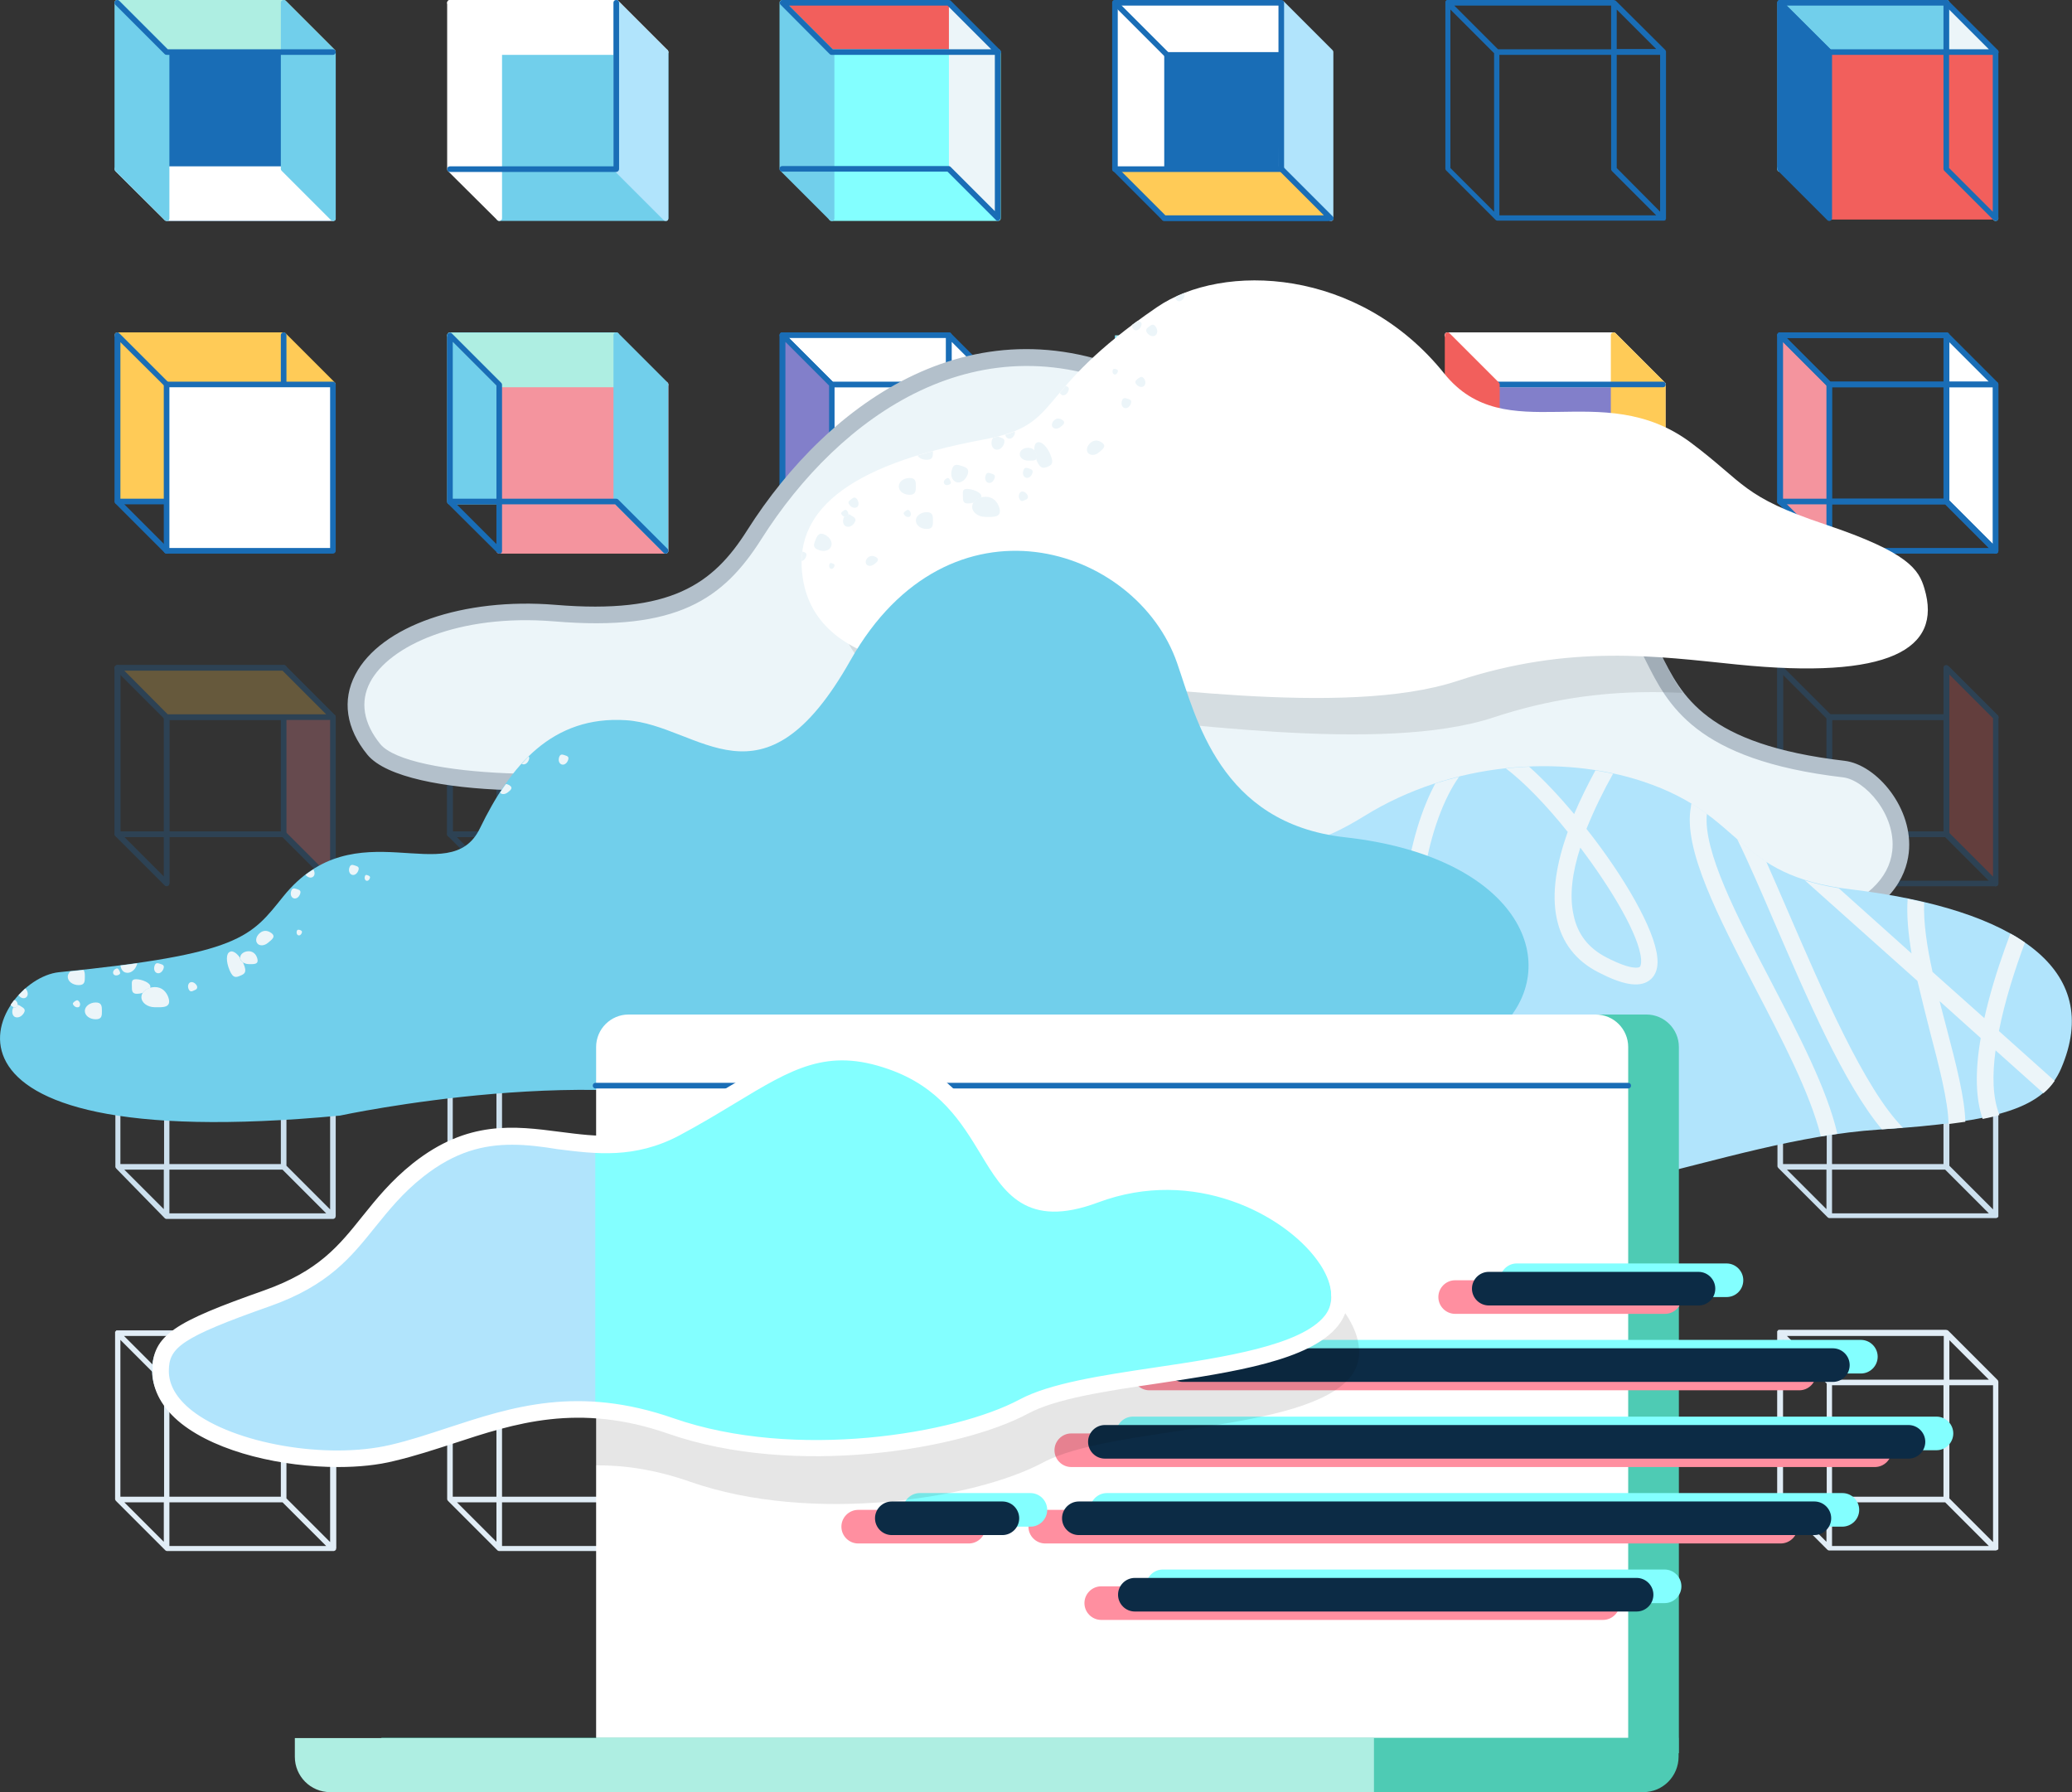 <?xml version="1.0" encoding="utf-8"?>
<!-- Generator: Adobe Illustrator 19.1.0, SVG Export Plug-In . SVG Version: 6.00 Build 0)  -->
<svg version="1.1" id="Layer_1" xmlns="http://www.w3.org/2000/svg" xmlns:xlink="http://www.w3.org/1999/xlink" x="0px" y="0px"
	 viewBox="0 0 740 640" style="enable-background:new 0 0 740 640;" width="740px" height="640px" xml:space="preserve">
<rect x="0" y="0" width="740" height="640" fill="#333333" stroke="none"/>
<style type="text/css">
	.st0{opacity:0.25;}
	.st1{fill:#1B6EB6;}
	.st2{fill:#FF8FA0;}
	.st3{fill:#FFCB57;}
	.st4{fill:#F25F5C;}
	.st5{fill:#CCE0EE;}
	.st6{fill:#196DB6;}
	.st7{fill:#FFFFFF;}
	.st8{fill:#71CFEB;}
	.st9{fill:#F4949E;}
	.st10{fill:#AEEEE2;}
	.st11{fill:#827FCA;}
	.st12{fill:#E1EDF6;}
	.st13{fill:#ECF5F9;}
	.st14{fill:#B3C0CB;}
	.st15{fill:#B1E4FC;}
	.st16{fill:none;}
	.st17{opacity:0.1;clip-path:url(#SVGID_2_);}
	.st18{fill:#4ECBB4;}
	.st19{fill:#83FFFF;}
	.st20{fill:#0C2B45;}
	.st21{opacity:0.1;}
	.st22{fill:none;stroke:#196DB6;stroke-width:2;stroke-linecap:round;stroke-linejoin:round;stroke-miterlimit:10;}
</style>
<g class="st0">
	<g>
		<g>
			<path class="st1" d="M101.3,298.9H42c-0.6,0-1-0.4-1-1v-59.4c0-0.6,0.4-1,1-1h59.4c0.6,0,1,0.4,1,1v59.4
				C102.3,298.5,101.9,298.9,101.3,298.9z M43,296.9h57.4v-57.4H43V296.9z"/>
		</g>
		<g>
			<path class="st1" d="M119.9,315.5h-2v-58.4H60.5v58.4h-2v-59.4c0-0.6,0.4-1,1-1h59.4c0.6,0,1,0.4,1,1V315.5z"/>
		</g>
		<g>
			<path class="st1" d="M59.5,316.5c-0.3,0-0.5-0.1-0.7-0.3l-17.6-17.6c-0.2-0.2-0.3-0.4-0.3-0.7v-59.4c0-0.4,0.2-0.8,0.6-0.9
				c0.4-0.2,0.8-0.1,1.1,0.2l17.6,17.6c0.2,0.2,0.3,0.4,0.3,0.7v59.4c0,0.4-0.2,0.8-0.6,0.9C59.8,316.4,59.6,316.5,59.5,316.5z
				 M43,297.5l15.6,15.6v-56.6L43,240.9V297.5z"/>
		</g>
		<g>
			<polygon class="st2" points="118.9,256.1 118.9,315.5 101.3,297.9 101.3,238.5 			"/>
			<path class="st1" d="M118.9,316.5c-0.3,0-0.5-0.1-0.7-0.3l-17.6-17.6c-0.2-0.2-0.3-0.4-0.3-0.7v-59.4c0-0.4,0.2-0.8,0.6-0.9
				c0.4-0.2,0.8-0.1,1.1,0.2l17.6,17.6c0.2,0.2,0.3,0.4,0.3,0.7v59.4c0,0.4-0.2,0.8-0.6,0.9C119.1,316.4,119,316.5,118.9,316.5z
				 M102.3,297.5l15.6,15.6v-56.6l-15.6-15.6V297.5z"/>
		</g>
		<g>
			<path class="st1" d="M118.9,316.5c-0.3,0-0.5-0.1-0.7-0.3l-17.3-17.3H42c-0.6,0-1-0.4-1-1s0.4-1,1-1h59.4c0.3,0,0.5,0.1,0.7,0.3
				l17.6,17.6c0.4,0.4,0.4,1,0,1.4C119.4,316.4,119.1,316.5,118.9,316.5z"/>
		</g>
		<g>
			<g>
				<polygon class="st3" points="42,238.5 101.3,238.5 118.9,256.1 59.5,256.1 				"/>
			</g>
			<g>
				<path class="st1" d="M118.9,257.1H59.5c-0.3,0-0.5-0.1-0.7-0.3l-17.6-17.6c-0.3-0.3-0.4-0.7-0.2-1.1c0.2-0.4,0.5-0.6,0.9-0.6
					h59.4c0.3,0,0.5,0.1,0.7,0.3l17.6,17.6c0.3,0.3,0.4,0.7,0.2,1.1C119.7,256.8,119.3,257.1,118.9,257.1z M59.9,255.1h56.6
					l-15.6-15.6H44.4L59.9,255.1z"/>
			</g>
		</g>
	</g>
	<g>
		<g>
			<path class="st1" d="M220.1,298.9h-59.4c-0.6,0-1-0.4-1-1v-59.4c0-0.6,0.4-1,1-1h59.4c0.6,0,1,0.4,1,1v59.4
				C221.1,298.5,220.6,298.9,220.1,298.9z M161.7,296.9h57.4v-57.4h-57.4V296.9z"/>
		</g>
		<g>
			<path class="st1" d="M237.7,316.5h-59.4c-0.6,0-1-0.4-1-1v-59.4c0-0.6,0.4-1,1-1h59.4c0.6,0,1,0.4,1,1v59.4
				C238.7,316,238.2,316.5,237.7,316.5z M179.3,314.5h57.4v-57.4h-57.4V314.5z"/>
		</g>
		<g>
			<path class="st1" d="M237.7,257.1h-59.4c-0.3,0-0.5-0.1-0.7-0.3L160,239.2c-0.3-0.3-0.4-0.7-0.2-1.1c0.2-0.4,0.5-0.6,0.9-0.6
				h59.4c0.3,0,0.5,0.1,0.7,0.3l17.6,17.6c0.3,0.3,0.4,0.7,0.2,1.1C238.4,256.8,238.1,257.1,237.7,257.1z M178.7,255.1h56.6
				l-15.6-15.6h-56.6L178.7,255.1z"/>
		</g>
		<g>
			<path class="st1" d="M178.3,316.5c-0.3,0-0.5-0.1-0.7-0.3L160,298.6c-0.2-0.2-0.3-0.4-0.3-0.7v-59.4c0-0.4,0.2-0.8,0.6-0.9
				c0.4-0.2,0.8-0.1,1.1,0.2l17.6,17.6c0.2,0.2,0.3,0.4,0.3,0.7v59.4c0,0.4-0.2,0.8-0.6,0.9C178.5,316.4,178.4,316.5,178.3,316.5z
				 M161.7,297.5l15.6,15.6v-56.6l-15.6-15.6V297.5z"/>
		</g>
		<g>
			<path class="st1" d="M237.7,316.5c-0.3,0-0.5-0.1-0.7-0.3l-17.6-17.6c-0.2-0.2-0.3-0.4-0.3-0.7v-59.4c0-0.4,0.2-0.8,0.6-0.9
				c0.4-0.2,0.8-0.1,1.1,0.2l17.6,17.6c0.2,0.2,0.3,0.4,0.3,0.7v59.4c0,0.4-0.2,0.8-0.6,0.9C237.9,316.4,237.8,316.5,237.7,316.5z
				 M221.1,297.5l15.6,15.6v-56.6l-15.6-15.6V297.5z"/>
		</g>
		<g>
			<path class="st1" d="M237.7,316.5c-0.3,0-0.5-0.1-0.7-0.3l-17.3-17.3h-59c-0.6,0-1-0.4-1-1s0.4-1,1-1h59.4c0.3,0,0.5,0.1,0.7,0.3
				l17.6,17.6c0.4,0.4,0.4,1,0,1.4C238.2,316.4,237.9,316.5,237.7,316.5z"/>
		</g>
	</g>
	<g>
		<g>
			<path class="st1" d="M338.9,298.9h-59.4c-0.6,0-1-0.4-1-1v-59.4c0-0.6,0.4-1,1-1h59.4c0.6,0,1,0.4,1,1v59.4
				C339.9,298.5,339.4,298.9,338.9,298.9z M280.5,296.9h57.4v-57.4h-57.4V296.9z"/>
		</g>
		<g>
			<path class="st1" d="M356.4,316.5H297c-0.6,0-1-0.4-1-1v-59.4c0-0.6,0.4-1,1-1h59.4c0.6,0,1,0.4,1,1v59.4
				C357.4,316,357,316.5,356.4,316.5z M298,314.5h57.4v-57.4H298V314.5z"/>
		</g>
		<g>
			<path class="st1" d="M356.4,257.1H297c-0.3,0-0.5-0.1-0.7-0.3l-17.6-17.6c-0.3-0.3-0.4-0.7-0.2-1.1c0.2-0.4,0.5-0.6,0.9-0.6h59.4
				c0.3,0,0.5,0.1,0.7,0.3l17.6,17.6c0.3,0.3,0.4,0.7,0.2,1.1C357.2,256.8,356.8,257.1,356.4,257.1z M297.4,255.1H354l-15.6-15.6
				h-56.6L297.4,255.1z"/>
		</g>
		<g>
			<path class="st1" d="M297,316.5c-0.3,0-0.5-0.1-0.7-0.3l-17.6-17.6c-0.2-0.2-0.3-0.4-0.3-0.7v-59.4c0-0.4,0.2-0.8,0.6-0.9
				c0.4-0.2,0.8-0.1,1.1,0.2l17.6,17.6c0.2,0.2,0.3,0.4,0.3,0.7v59.4c0,0.4-0.2,0.8-0.6,0.9C297.3,316.4,297.2,316.5,297,316.5z
				 M280.5,297.5l15.6,15.6v-56.6l-15.6-15.6V297.5z"/>
		</g>
		<g>
			<path class="st1" d="M356.4,316.5c-0.3,0-0.5-0.1-0.7-0.3l-17.6-17.6c-0.2-0.2-0.3-0.4-0.3-0.7v-59.4c0-0.4,0.2-0.8,0.6-0.9
				c0.4-0.2,0.8-0.1,1.1,0.2l17.6,17.6c0.2,0.2,0.3,0.4,0.3,0.7v59.4c0,0.4-0.2,0.8-0.6,0.9C356.7,316.4,356.5,316.5,356.4,316.5z
				 M339.9,297.5l15.6,15.6v-56.6l-15.6-15.6V297.5z"/>
		</g>
		<g>
			<path class="st1" d="M356.4,316.5c-0.3,0-0.5-0.1-0.7-0.3l-17.3-17.3h-59c-0.6,0-1-0.4-1-1s0.4-1,1-1h59.4c0.3,0,0.5,0.1,0.7,0.3
				l17.6,17.6c0.4,0.4,0.4,1,0,1.4C356.9,316.4,356.7,316.5,356.4,316.5z"/>
		</g>
	</g>
	<g>
		<g>
			<path class="st1" d="M457.6,298.9h-59.4c-0.6,0-1-0.4-1-1v-59.4c0-0.6,0.4-1,1-1h59.4c0.6,0,1,0.4,1,1v59.4
				C458.6,298.5,458.2,298.9,457.6,298.9z M399.2,296.9h57.4v-57.4h-57.4V296.9z"/>
		</g>
		<g>
			<path class="st1" d="M475.2,316.5h-59.4c-0.6,0-1-0.4-1-1v-59.4c0-0.6,0.4-1,1-1h59.4c0.6,0,1,0.4,1,1v59.4
				C476.2,316,475.7,316.5,475.2,316.5z M416.8,314.5h57.4v-57.4h-57.4V314.5z"/>
		</g>
		<g>
			<path class="st1" d="M475.2,257.1h-59.4c-0.3,0-0.5-0.1-0.7-0.3l-17.6-17.6c-0.3-0.3-0.4-0.7-0.2-1.1c0.2-0.4,0.5-0.6,0.9-0.6
				h59.4c0.3,0,0.5,0.1,0.7,0.3l17.6,17.6c0.3,0.3,0.4,0.7,0.2,1.1C475.9,256.8,475.6,257.1,475.2,257.1z M416.2,255.1h56.6
				l-15.6-15.6h-56.6L416.2,255.1z"/>
		</g>
		<g>
			<path class="st1" d="M415.8,316.5c-0.3,0-0.5-0.1-0.7-0.3l-17.6-17.6c-0.2-0.2-0.3-0.4-0.3-0.7v-59.4c0-0.4,0.2-0.8,0.6-0.9
				c0.4-0.2,0.8-0.1,1.1,0.2l17.6,17.6c0.2,0.2,0.3,0.4,0.3,0.7v59.4c0,0.4-0.2,0.8-0.6,0.9C416.1,316.4,415.9,316.5,415.8,316.5z
				 M399.2,297.5l15.6,15.6v-56.6l-15.6-15.6V297.5z"/>
		</g>
		<g>
			<path class="st1" d="M475.2,316.5c-0.3,0-0.5-0.1-0.7-0.3l-17.6-17.6c-0.2-0.2-0.3-0.4-0.3-0.7v-59.4c0-0.4,0.2-0.8,0.6-0.9
				c0.4-0.2,0.8-0.1,1.1,0.2l17.6,17.6c0.2,0.2,0.3,0.4,0.3,0.7v59.4c0,0.4-0.2,0.8-0.6,0.9C475.4,316.4,475.3,316.5,475.2,316.5z
				 M458.6,297.5l15.6,15.6v-56.6l-15.6-15.6V297.5z"/>
		</g>
		<g>
			<path class="st1" d="M475.2,316.5c-0.3,0-0.5-0.1-0.7-0.3l-17.3-17.3h-59c-0.6,0-1-0.4-1-1s0.4-1,1-1h59.4c0.3,0,0.5,0.1,0.7,0.3
				l17.6,17.6c0.4,0.4,0.4,1,0,1.4C475.7,316.4,475.4,316.5,475.2,316.5z"/>
		</g>
	</g>
	<g>
		<g>
			<path class="st1" d="M576.4,298.9H517c-0.6,0-1-0.4-1-1v-59.4c0-0.6,0.4-1,1-1h59.4c0.6,0,1,0.4,1,1v59.4
				C577.4,298.5,576.9,298.9,576.4,298.9z M518,296.9h57.4v-57.4H518V296.9z"/>
		</g>
		<g>
			<path class="st1" d="M593.9,316.5h-59.4c-0.6,0-1-0.4-1-1v-59.4c0-0.6,0.4-1,1-1h59.4c0.6,0,1,0.4,1,1v59.4
				C594.9,316,594.5,316.5,593.9,316.5z M535.6,314.5h57.4v-57.4h-57.4V314.5z"/>
		</g>
		<g>
			<path class="st1" d="M593.9,257.1h-59.4c-0.3,0-0.5-0.1-0.7-0.3l-17.6-17.6c-0.3-0.3-0.4-0.7-0.2-1.1c0.2-0.4,0.5-0.6,0.9-0.6
				h59.4c0.3,0,0.5,0.1,0.7,0.3l17.6,17.6c0.3,0.3,0.4,0.7,0.2,1.1C594.7,256.8,594.3,257.1,593.9,257.1z M535,255.1h56.6L576,239.5
				h-56.6L535,255.1z"/>
		</g>
		<g>
			<path class="st1" d="M534.6,316.5c-0.3,0-0.5-0.1-0.7-0.3l-17.6-17.6c-0.2-0.2-0.3-0.4-0.3-0.7v-59.4c0-0.4,0.2-0.8,0.6-0.9
				c0.4-0.2,0.8-0.1,1.1,0.2l17.6,17.6c0.2,0.2,0.3,0.4,0.3,0.7v59.4c0,0.4-0.2,0.8-0.6,0.9C534.8,316.4,534.7,316.5,534.6,316.5z
				 M518,297.5l15.6,15.6v-56.6L518,240.9V297.5z"/>
		</g>
		<g>
			<path class="st1" d="M593.9,316.5c-0.3,0-0.5-0.1-0.7-0.3l-17.6-17.6c-0.2-0.2-0.3-0.4-0.3-0.7v-59.4c0-0.4,0.2-0.8,0.6-0.9
				c0.4-0.2,0.8-0.1,1.1,0.2l17.6,17.6c0.2,0.2,0.3,0.4,0.3,0.7v59.4c0,0.4-0.2,0.8-0.6,0.9C594.2,316.4,594.1,316.5,593.9,316.5z
				 M577.4,297.5l15.6,15.6v-56.6l-15.6-15.6V297.5z"/>
		</g>
		<g>
			<path class="st1" d="M593.9,316.5c-0.3,0-0.5-0.1-0.7-0.3L576,298.9h-59c-0.6,0-1-0.4-1-1s0.4-1,1-1h59.4c0.3,0,0.5,0.1,0.7,0.3
				l17.6,17.6c0.4,0.4,0.4,1,0,1.4C594.5,316.4,594.2,316.5,593.9,316.5z"/>
		</g>
	</g>
	<g>
		<g>
			<path class="st1" d="M695.2,298.9h-59.4c-0.6,0-1-0.4-1-1v-59.4h2v58.4h57.4v-58.4h2v59.4C696.2,298.5,695.7,298.9,695.2,298.9z"
				/>
		</g>
		<g>
			<path class="st1" d="M712.7,316.5h-59.4c-0.6,0-1-0.4-1-1v-59.4c0-0.6,0.4-1,1-1h59.4c0.6,0,1,0.4,1,1v59.4
				C713.7,316,713.3,316.5,712.7,316.5z M654.3,314.5h57.4v-57.4h-57.4V314.5z"/>
		</g>
		<g>
			<path class="st1" d="M712.7,257.1h-59.4c-0.3,0-0.5-0.1-0.7-0.3l-17.6-17.6l1.4-1.4l17.3,17.3h56.6l-15.8-15.8l1.4-1.4l17.6,17.6
				c0.3,0.3,0.4,0.7,0.2,1.1C713.5,256.8,713.1,257.1,712.7,257.1z"/>
		</g>
		<g>
			<path class="st1" d="M653.3,316.5c-0.3,0-0.5-0.1-0.7-0.3l-17.6-17.6c-0.2-0.2-0.3-0.4-0.3-0.7v-59.4c0-0.4,0.2-0.8,0.6-0.9
				c0.4-0.2,0.8-0.1,1.1,0.2l17.6,17.6c0.2,0.2,0.3,0.4,0.3,0.7v59.4c0,0.4-0.2,0.8-0.6,0.9C653.6,316.4,653.5,316.5,653.3,316.5z
				 M636.8,297.5l15.6,15.6v-56.6l-15.6-15.6V297.5z"/>
		</g>
		<g>
			<g>
				<polygon class="st4" points="712.7,256.1 712.7,315.5 695.2,297.9 695.2,238.5 				"/>
			</g>
			<g>
				<path class="st1" d="M712.7,316.5c-0.3,0-0.5-0.1-0.7-0.3l-17.6-17.6c-0.2-0.2-0.3-0.4-0.3-0.7v-59.4c0-0.4,0.2-0.8,0.6-0.9
					c0.4-0.2,0.8-0.1,1.1,0.2l17.6,17.6c0.2,0.2,0.3,0.4,0.3,0.7v59.4c0,0.4-0.2,0.8-0.6,0.9C713,316.4,712.8,316.5,712.7,316.5z
					 M696.2,297.5l15.6,15.6v-56.6l-15.6-15.6V297.5z"/>
			</g>
		</g>
		<g>
			<path class="st1" d="M712.7,316.5c-0.3,0-0.5-0.1-0.7-0.3l-17.3-17.3h-59c-0.6,0-1-0.4-1-1s0.4-1,1-1h59.4c0.3,0,0.5,0.1,0.7,0.3
				l17.6,17.6c0.4,0.4,0.4,1,0,1.4C713.2,316.4,713,316.5,712.7,316.5z"/>
		</g>
	</g>
</g>
<g>
	<g>
		<path class="st5" d="M119.8,374.6C119.8,374.6,119.8,374.6,119.8,374.6c0-0.1,0-0.1,0-0.1c0-0.1-0.1-0.2-0.2-0.3l0,0L102,356.7
			c0,0,0,0,0,0c-0.1-0.1-0.2-0.1-0.3-0.2c0,0,0,0,0,0c0,0,0,0-0.1,0c-0.1,0-0.2,0-0.3-0.1c0,0,0,0-0.1,0H42c0,0,0,0,0,0
			c0,0-0.1,0-0.1,0c0,0-0.1,0-0.1,0c0,0,0,0,0,0c0,0,0,0,0,0c0,0,0,0,0,0c0,0,0,0-0.1,0c0,0-0.1,0-0.1,0.1c0,0-0.1,0-0.1,0.1
			c0,0,0,0-0.1,0.1c0,0,0,0.1-0.1,0.1c0,0-0.1,0.1-0.1,0.1c0,0,0,0,0,0.1c0,0,0,0,0,0c0,0,0,0,0,0c0,0,0,0,0,0c0,0,0,0.1,0,0.1
			c0,0,0,0.1,0,0.1c0,0,0,0,0,0v59.4c0,0.1,0,0.3,0.1,0.4c0.1,0.1,0.1,0.2,0.2,0.3L58.8,435c0.1,0.1,0.2,0.2,0.3,0.2
			c0.1,0.1,0.3,0.1,0.4,0.1h59.4c0.1,0,0.3,0,0.4-0.1c0,0,0,0,0,0s0,0,0,0c0,0,0,0,0,0c0.1,0,0.2-0.1,0.3-0.2c0,0,0,0,0.1-0.1
			c0.1-0.1,0.1-0.1,0.1-0.2c0,0,0,0,0-0.1c0,0,0,0,0,0c0-0.1,0.1-0.2,0.1-0.3v-59.4c0,0,0,0,0-0.1
			C119.9,374.8,119.9,374.7,119.8,374.6z M102.3,416.3v-40.4h15.6v56L102.3,416.3z M60.5,415.7v-39.8h39.8v39.8H60.5z M43,415.7v-56
			l15.6,15.6v40.4H43z M58.5,417.7v14.1l-14.1-14.1H58.5z M102.3,373.9v-14.1l14.1,14.1H102.3z M100.3,358.4v15.6H59.9l-15.6-15.6
			H100.3z M60.5,417.7h40.4l15.6,15.6h-56V417.7z"/>
		<path class="st5" d="M238.6,374.6C238.6,374.6,238.6,374.6,238.6,374.6c0-0.1,0-0.1,0-0.1c0-0.1-0.1-0.2-0.2-0.3c0,0,0,0,0,0
			l-17.6-17.6c0,0,0,0,0,0c-0.1-0.1-0.2-0.1-0.3-0.2c0,0,0,0,0,0c0,0,0,0-0.1,0c-0.1,0-0.2,0-0.3-0.1c0,0,0,0-0.1,0h-59.4
			c0,0,0,0,0,0c0,0-0.1,0-0.1,0c0,0-0.1,0-0.1,0c0,0,0,0,0,0c0,0,0,0,0,0c0,0,0,0,0,0c0,0,0,0-0.1,0c0,0-0.1,0-0.1,0.1
			c0,0-0.1,0-0.1,0.1c0,0,0,0-0.1,0.1c0,0,0,0.1-0.1,0.1c0,0-0.1,0.1-0.1,0.1c0,0,0,0,0,0.1c0,0,0,0,0,0c0,0,0,0,0,0c0,0,0,0,0,0
			c0,0,0,0.1,0,0.1c0,0,0,0.1,0,0.1c0,0,0,0,0,0v59.4c0,0.1,0,0.3,0.1,0.4c0.1,0.1,0.1,0.2,0.2,0.3l17.6,17.6
			c0.1,0.1,0.2,0.2,0.3,0.2c0.1,0.1,0.3,0.1,0.4,0.1h59.4c0.1,0,0.3,0,0.4-0.1c0,0,0,0,0,0s0,0,0,0c0,0,0,0,0,0
			c0.1,0,0.2-0.1,0.3-0.2c0,0,0,0,0.1-0.1c0.1-0.1,0.1-0.1,0.1-0.2c0,0,0,0,0-0.1c0,0,0,0,0,0c0-0.1,0.1-0.2,0.1-0.3v-59.4
			c0,0,0,0,0-0.1C238.6,374.8,238.6,374.7,238.6,374.6z M221.1,416.3v-40.4h15.6v56L221.1,416.3z M179.3,415.7v-39.8h39.8v39.8
			H179.3z M161.7,415.7v-56l15.6,15.6v40.4H161.7z M177.3,417.7v14.1l-14.1-14.1H177.3z M221.1,373.9v-14.1l14.1,14.1H221.1z
			 M219.1,358.4v15.6h-40.4l-15.6-15.6H219.1z M179.3,417.7h40.4l15.6,15.6h-56V417.7z"/>
		<path class="st5" d="M357.4,374.6C357.3,374.6,357.3,374.6,357.4,374.6c0-0.1,0-0.1,0-0.1c0-0.1-0.1-0.2-0.2-0.3c0,0,0,0,0,0
			l-17.6-17.6l0,0c-0.1-0.1-0.2-0.1-0.3-0.2c0,0,0,0,0,0c0,0,0,0-0.1,0c-0.1,0-0.2,0-0.3-0.1c0,0,0,0-0.1,0h-59.4c0,0,0,0,0,0
			c0,0-0.1,0-0.1,0c0,0-0.1,0-0.1,0c0,0,0,0,0,0c0,0,0,0,0,0c0,0,0,0,0,0c0,0,0,0-0.1,0c0,0-0.1,0-0.1,0.1c0,0-0.1,0-0.1,0.1
			c0,0,0,0-0.1,0.1c0,0,0,0.1-0.1,0.1c0,0-0.1,0.1-0.1,0.1c0,0,0,0,0,0.1c0,0,0,0,0,0c0,0,0,0,0,0c0,0,0,0,0,0c0,0,0,0.1,0,0.1
			c0,0,0,0.1,0,0.1c0,0,0,0,0,0v59.4c0,0.1,0,0.3,0.1,0.4c0.1,0.1,0.1,0.2,0.2,0.3l17.6,17.6c0.1,0.1,0.2,0.2,0.3,0.2
			c0.1,0.1,0.3,0.1,0.4,0.1h59.4c0.1,0,0.3,0,0.4-0.1c0,0,0,0,0,0s0,0,0,0c0,0,0,0,0,0c0.1,0,0.2-0.1,0.3-0.2c0,0,0,0,0.1-0.1
			c0.1-0.1,0.1-0.1,0.1-0.2c0,0,0,0,0-0.1c0,0,0,0,0,0c0-0.1,0.1-0.2,0.1-0.3v-59.4c0,0,0,0,0-0.1
			C357.4,374.8,357.4,374.7,357.4,374.6z M339.9,416.3v-40.4h15.6v56L339.9,416.3z M298,415.7v-39.8h39.8v39.8H298z M280.5,415.7
			v-56l15.6,15.6v40.4H280.5z M296,417.7v14.1l-14.1-14.1H296z M339.9,373.9v-14.1l14.1,14.1H339.9z M337.9,358.4v15.6h-40.4
			l-15.6-15.6H337.9z M298,417.7h40.4l15.6,15.6h-56V417.7z"/>
		<path class="st5" d="M476.1,374.6C476.1,374.6,476.1,374.6,476.1,374.6c0-0.1,0-0.1,0-0.1c0-0.1-0.1-0.2-0.2-0.3l0,0l-17.6-17.6
			c0,0,0,0,0,0c-0.1-0.1-0.2-0.1-0.3-0.2c0,0,0,0,0,0c0,0,0,0-0.1,0c-0.1,0-0.2,0-0.3-0.1c0,0,0,0-0.1,0h-59.4c0,0,0,0,0,0
			c0,0-0.1,0-0.1,0c0,0-0.1,0-0.1,0c0,0,0,0,0,0c0,0,0,0,0,0c0,0,0,0,0,0c0,0,0,0-0.1,0c0,0-0.1,0-0.1,0.1c0,0-0.1,0-0.1,0.1
			c0,0,0,0-0.1,0.1c0,0,0,0.1-0.1,0.1c0,0-0.1,0.1-0.1,0.1c0,0,0,0,0,0.1c0,0,0,0,0,0c0,0,0,0,0,0c0,0,0,0,0,0c0,0,0,0.1,0,0.1
			c0,0,0,0.1,0,0.1c0,0,0,0,0,0v59.4c0,0.1,0,0.3,0.1,0.4c0.1,0.1,0.1,0.2,0.2,0.3l17.6,17.6c0.1,0.1,0.2,0.2,0.3,0.2
			c0.1,0.1,0.3,0.1,0.4,0.1h59.4c0.1,0,0.3,0,0.4-0.1c0,0,0,0,0,0s0,0,0,0c0,0,0,0,0,0c0.1,0,0.2-0.1,0.3-0.2c0,0,0,0,0.1-0.1
			c0.1-0.1,0.1-0.1,0.1-0.2c0,0,0,0,0-0.1c0,0,0,0,0,0c0-0.1,0.1-0.2,0.1-0.3v-59.4c0,0,0,0,0-0.1
			C476.2,374.8,476.1,374.7,476.1,374.6z M458.6,416.3v-40.4h15.6v56L458.6,416.3z M416.8,415.7v-39.8h39.8v39.8H416.8z
			 M399.2,415.7v-56l15.6,15.6v40.4H399.2z M414.8,417.7v14.1l-14.1-14.1H414.8z M458.6,373.9v-14.1l14.1,14.1H458.6z M456.6,358.4
			v15.6h-40.4l-15.6-15.6H456.6z M416.8,417.7h40.4l15.6,15.6h-56V417.7z"/>
		<path class="st5" d="M594.9,374.6C594.9,374.6,594.9,374.6,594.9,374.6c0-0.1,0-0.1,0-0.1c0-0.1-0.1-0.2-0.2-0.3c0,0,0,0,0,0
			l-17.6-17.6c0,0,0,0,0,0c-0.1-0.1-0.2-0.1-0.3-0.2c0,0,0,0,0,0c0,0,0,0-0.1,0c-0.1,0-0.2,0-0.3-0.1c0,0,0,0-0.1,0H517c0,0,0,0,0,0
			c0,0-0.1,0-0.1,0c0,0-0.1,0-0.1,0c0,0,0,0,0,0c0,0,0,0,0,0c0,0,0,0,0,0c0,0,0,0-0.1,0c0,0-0.1,0-0.1,0.1c0,0-0.1,0-0.1,0.1
			c0,0,0,0-0.1,0.1c0,0,0,0.1-0.1,0.1c0,0-0.1,0.1-0.1,0.1c0,0,0,0,0,0.1c0,0,0,0,0,0c0,0,0,0,0,0c0,0,0,0,0,0c0,0,0,0.1,0,0.1
			c0,0,0,0.1,0,0.1c0,0,0,0,0,0v59.4c0,0.1,0,0.3,0.1,0.4c0.1,0.1,0.1,0.2,0.2,0.3l17.6,17.6c0.1,0.1,0.2,0.2,0.3,0.2
			c0.1,0.1,0.3,0.1,0.4,0.1h59.4c0.1,0,0.3,0,0.4-0.1c0,0,0,0,0,0s0,0,0,0c0,0,0,0,0,0c0.1,0,0.2-0.1,0.3-0.2c0,0,0,0,0.1-0.1
			c0.1-0.1,0.1-0.1,0.1-0.2c0,0,0,0,0-0.1c0,0,0,0,0,0c0-0.1,0.1-0.2,0.1-0.3v-59.4c0,0,0,0,0-0.1
			C594.9,374.8,594.9,374.7,594.9,374.6z M577.4,416.3v-40.4h15.6v56L577.4,416.3z M535.6,415.7v-39.8h39.8v39.8H535.6z M518,415.7
			v-56l15.6,15.6v40.4H518z M533.6,417.7v14.1l-14.1-14.1H533.6z M577.4,373.9v-14.1l14.1,14.1H577.4z M575.4,358.4v15.6H535
			l-15.6-15.6H575.4z M535.6,417.7H576l15.6,15.6h-56V417.7z"/>
		<path class="st5" d="M713.6,434.7C713.6,434.7,713.6,434.7,713.6,434.7c0.1-0.1,0.1-0.3,0.1-0.4v-59.4c0,0,0,0,0-0.1
			c0-0.1,0-0.2-0.1-0.3c0,0,0,0,0-0.1c0,0,0,0,0,0c0-0.1-0.1-0.2-0.2-0.3c0,0,0,0,0,0l-17.6-17.6l0,0c-0.1-0.1-0.2-0.1-0.3-0.2
			c0,0,0,0,0,0c0,0,0,0-0.1,0c-0.1,0-0.2,0-0.3-0.1c0,0,0,0-0.1,0h-59.4c0,0,0,0,0,0c0,0-0.1,0-0.1,0c0,0-0.1,0-0.1,0c0,0,0,0,0,0
			c0,0,0,0,0,0c0,0,0,0,0,0c0,0,0,0-0.1,0c0,0-0.1,0-0.1,0.1c0,0-0.1,0-0.1,0.1c0,0,0,0-0.1,0.1c0,0,0,0.1-0.1,0.1
			c0,0-0.1,0.1-0.1,0.1c0,0,0,0,0,0.1c0,0,0,0,0,0c0,0,0,0,0,0c0,0,0,0,0,0c0,0,0,0.1,0,0.1c0,0,0,0.1,0,0.1c0,0,0,0,0,0v59.4
			c0,0.1,0,0.3,0.1,0.4c0.1,0.1,0.1,0.2,0.2,0.3l17.6,17.6c0.1,0.1,0.2,0.2,0.3,0.2c0.1,0.1,0.3,0.1,0.4,0.1h59.4
			c0.1,0,0.3,0,0.4-0.1c0,0,0,0,0,0s0,0,0,0c0,0,0,0,0,0c0.1,0,0.2-0.1,0.3-0.2c0,0,0,0,0.1-0.1
			C713.5,434.9,713.6,434.8,713.6,434.7C713.6,434.7,713.6,434.7,713.6,434.7z M696.2,416.3v-40.4h15.6v56L696.2,416.3z
			 M654.3,415.7v-39.8h39.8v39.8H654.3z M636.8,415.7v-56l15.6,15.6v40.4H636.8z M652.3,417.7v14.1l-14.1-14.1H652.3z M696.2,373.9
			v-14.1l14.1,14.1H696.2z M694.2,358.4v15.6h-40.4l-15.6-15.6H694.2z M654.3,417.7h40.4l15.6,15.6h-56V417.7z"/>
	</g>
</g>
<g>
	<g>
		<g>
			<rect x="42" y="119.8" class="st3" width="59.4" height="59.4"/>
		</g>
		<g>
			<g>
				<polygon class="st3" points="42,119.8 101.3,119.8 118.9,137.3 59.5,137.3 				"/>
			</g>
			<g>
				<path class="st3" d="M118.9,138.3H59.5c-0.3,0-0.5-0.1-0.7-0.3l-17.6-17.6c-0.3-0.3-0.4-0.7-0.2-1.1c0.2-0.4,0.5-0.6,0.9-0.6
					h59.4c0.3,0,0.5,0.1,0.7,0.3l17.6,17.6c0.3,0.3,0.4,0.7,0.2,1.1C119.7,138.1,119.3,138.3,118.9,138.3z M59.9,136.3h56.6
					l-15.6-15.6H44.4L59.9,136.3z"/>
			</g>
		</g>
		<g>
			<path class="st6" d="M59.5,197.7c-0.3,0-0.5-0.1-0.7-0.3l-17.6-17.6c-0.2-0.2-0.3-0.4-0.3-0.7v-59.4c0-0.4,0.2-0.8,0.6-0.9
				c0.4-0.2,0.8-0.1,1.1,0.2l17.6,17.6c0.2,0.2,0.3,0.4,0.3,0.7v59.4c0,0.4-0.2,0.8-0.6,0.9C59.8,197.7,59.6,197.7,59.5,197.7z
				 M43,178.7l15.6,15.6v-56.6L43,122.2V178.7z"/>
		</g>
		<g>
			<path class="st6" d="M101.3,180.1c-0.6,0-1-0.4-1-1v-59.4c0-0.6,0.4-1,1-1s1,0.4,1,1v59.4C102.3,179.7,101.9,180.1,101.3,180.1z"
				/>
		</g>
		<g>
			<path class="st6" d="M101.3,180.1H42c-0.6,0-1-0.4-1-1s0.4-1,1-1h59.4c0.6,0,1,0.4,1,1S101.9,180.1,101.3,180.1z"/>
		</g>
		<g>
			<g>
				<rect x="59.5" y="137.3" class="st7" width="59.4" height="59.4"/>
			</g>
			<g>
				<path class="st6" d="M118.9,197.7H59.5c-0.6,0-1-0.4-1-1v-59.4c0-0.6,0.4-1,1-1h59.4c0.6,0,1,0.4,1,1v59.4
					C119.9,197.3,119.4,197.7,118.9,197.7z M60.5,195.7h57.4v-57.4H60.5V195.7z"/>
			</g>
		</g>
	</g>
	<g>
		<g>
			<rect x="160.7" y="119.8" class="st8" width="59.4" height="59.4"/>
			<path class="st8" d="M220.1,180.1h-59.4c-0.6,0-1-0.4-1-1v-59.4c0-0.6,0.4-1,1-1h59.4c0.6,0,1,0.4,1,1v59.4
				C221.1,179.7,220.6,180.1,220.1,180.1z M161.7,178.1h57.4v-57.4h-57.4V178.1z"/>
		</g>
		<g>
			<rect x="178.3" y="137.3" class="st9" width="59.4" height="59.4"/>
			<path class="st9" d="M237.7,197.7h-59.4c-0.6,0-1-0.4-1-1v-59.4c0-0.6,0.4-1,1-1h59.4c0.6,0,1,0.4,1,1v59.4
				C238.7,197.3,238.2,197.7,237.7,197.7z M179.3,195.7h57.4v-57.4h-57.4V195.7z"/>
		</g>
		<g>
			<g>
				<polygon class="st10" points="160.7,119.8 220.1,119.8 237.7,137.3 178.3,137.3 				"/>
			</g>
			<g>
				<path class="st10" d="M237.7,138.3h-59.4c-0.3,0-0.5-0.1-0.7-0.3L160,120.5c-0.3-0.3-0.4-0.7-0.2-1.1c0.2-0.4,0.5-0.6,0.9-0.6
					h59.4c0.3,0,0.5,0.1,0.7,0.3l17.6,17.6c0.3,0.3,0.4,0.7,0.2,1.1C238.4,138.1,238.1,138.3,237.7,138.3z M178.7,136.3h56.6
					l-15.6-15.6h-56.6L178.7,136.3z"/>
			</g>
		</g>
		<g>
			<path class="st6" d="M178.3,197.7c-0.3,0-0.5-0.1-0.7-0.3L160,179.9c-0.2-0.2-0.3-0.4-0.3-0.7v-59.4c0-0.4,0.2-0.8,0.6-0.9
				c0.4-0.2,0.8-0.1,1.1,0.2l17.6,17.6c0.2,0.2,0.3,0.4,0.3,0.7v59.4c0,0.4-0.2,0.8-0.6,0.9C178.5,197.7,178.4,197.7,178.3,197.7z
				 M161.7,178.7l15.6,15.6v-56.6l-15.6-15.6V178.7z"/>
		</g>
		<g>
			<polygon class="st8" points="237.7,137.3 237.7,196.7 220.1,179.1 220.1,119.8 			"/>
			<path class="st8" d="M237.7,197.7c-0.3,0-0.5-0.1-0.7-0.3l-17.6-17.6c-0.2-0.2-0.3-0.4-0.3-0.7v-59.4c0-0.4,0.2-0.8,0.6-0.9
				c0.4-0.2,0.8-0.1,1.1,0.2l17.6,17.6c0.2,0.2,0.3,0.4,0.3,0.7v59.4c0,0.4-0.2,0.8-0.6,0.9C237.9,197.7,237.8,197.7,237.7,197.7z
				 M221.1,178.7l15.6,15.6v-56.6l-15.6-15.6V178.7z"/>
		</g>
		<g>
			<path class="st6" d="M237.7,197.7c-0.3,0-0.5-0.1-0.7-0.3l-17.3-17.3h-59c-0.6,0-1-0.4-1-1s0.4-1,1-1h59.4c0.3,0,0.5,0.1,0.7,0.3
				l17.6,17.6c0.4,0.4,0.4,1,0,1.4C238.2,197.6,237.9,197.7,237.7,197.7z"/>
		</g>
	</g>
	<g>
		<g>
			<g>
				<rect x="279.5" y="119.8" class="st7" width="59.4" height="59.4"/>
			</g>
			<g>
				<path class="st6" d="M338.9,180.1h-59.4c-0.6,0-1-0.4-1-1v-59.4c0-0.6,0.4-1,1-1h59.4c0.6,0,1,0.4,1,1v59.4
					C339.9,179.7,339.4,180.1,338.9,180.1z M280.5,178.1h57.4v-57.4h-57.4V178.1z"/>
			</g>
		</g>
		<g>
			<g>
				<rect x="297" y="137.3" class="st7" width="59.4" height="59.4"/>
			</g>
			<g>
				<path class="st6" d="M356.4,197.7H297c-0.6,0-1-0.4-1-1v-59.4c0-0.6,0.4-1,1-1h59.4c0.6,0,1,0.4,1,1v59.4
					C357.4,197.3,357,197.7,356.4,197.7z M298,195.7h57.4v-57.4H298V195.7z"/>
			</g>
		</g>
		<g>
			<g>
				<polygon class="st7" points="279.5,119.8 338.9,119.8 356.4,137.3 297,137.3 				"/>
			</g>
			<g>
				<path class="st6" d="M356.4,138.3H297c-0.3,0-0.5-0.1-0.7-0.3l-17.6-17.6c-0.3-0.3-0.4-0.7-0.2-1.1c0.2-0.4,0.5-0.6,0.9-0.6
					h59.4c0.3,0,0.5,0.1,0.7,0.3l17.6,17.6c0.3,0.3,0.4,0.7,0.2,1.1C357.2,138.1,356.8,138.3,356.4,138.3z M297.4,136.3H354
					l-15.6-15.6h-56.6L297.4,136.3z"/>
			</g>
		</g>
		<g>
			<g>
				<polygon class="st11" points="297,137.3 297,196.7 279.5,179.1 279.5,119.8 				"/>
			</g>
			<g>
				<path class="st6" d="M297,197.7c-0.3,0-0.5-0.1-0.7-0.3l-17.6-17.6c-0.2-0.2-0.3-0.4-0.3-0.7v-59.4c0-0.4,0.2-0.8,0.6-0.9
					c0.4-0.2,0.8-0.1,1.1,0.2l17.6,17.6c0.2,0.2,0.3,0.4,0.3,0.7v59.4c0,0.4-0.2,0.8-0.6,0.9C297.3,197.7,297.2,197.7,297,197.7z
					 M280.5,178.7l15.6,15.6v-56.6l-15.6-15.6V178.7z"/>
			</g>
		</g>
		<g>
			<g>
				<polygon class="st7" points="356.4,137.3 356.4,196.7 338.9,179.1 338.9,119.8 				"/>
			</g>
			<g>
				<path class="st6" d="M356.4,197.7c-0.3,0-0.5-0.1-0.7-0.3l-17.6-17.6c-0.2-0.2-0.3-0.4-0.3-0.7v-59.4c0-0.4,0.2-0.8,0.6-0.9
					c0.4-0.2,0.8-0.1,1.1,0.2l17.6,17.6c0.2,0.2,0.3,0.4,0.3,0.7v59.4c0,0.4-0.2,0.8-0.6,0.9C356.7,197.7,356.5,197.7,356.4,197.7z
					 M339.9,178.7l15.6,15.6v-56.6l-15.6-15.6V178.7z"/>
			</g>
		</g>
	</g>
	<g>
		<g>
			<rect x="398.2" y="119.8" class="st8" width="59.4" height="59.4"/>
		</g>
		<g>
			<rect x="415.8" y="137.3" class="st6" width="59.4" height="59.4"/>
		</g>
		<g>
			<polygon class="st10" points="398.2,119.8 457.6,119.8 475.2,137.3 415.8,137.3 			"/>
		</g>
		<g>
			<polygon class="st8" points="415.8,137.3 415.8,196.7 398.2,179.1 398.2,119.8 			"/>
		</g>
		<g>
			<polygon class="st8" points="475.2,137.3 475.2,196.7 457.6,179.1 457.6,119.8 			"/>
		</g>
		<g>
			<path class="st10" d="M475.2,197.7c-0.3,0-0.5-0.1-0.7-0.3l-17.3-17.3h-59c-0.6,0-1-0.4-1-1s0.4-1,1-1h59.4
				c0.3,0,0.5,0.1,0.7,0.3l17.6,17.6c0.4,0.4,0.4,1,0,1.4C475.7,197.6,475.4,197.7,475.2,197.7z"/>
		</g>
	</g>
	<g>
		<g>
			<rect x="517" y="119.8" class="st8" width="59.4" height="59.4"/>
		</g>
		<g>
			<g>
				<rect x="534.6" y="137.3" class="st11" width="59.4" height="59.4"/>
			</g>
			<g>
				<path class="st11" d="M593.9,197.7h-59.4c-0.6,0-1-0.4-1-1v-59.4c0-0.6,0.4-1,1-1h59.4c0.6,0,1,0.4,1,1v59.4
					C594.9,197.3,594.5,197.7,593.9,197.7z M535.6,195.7h57.4v-57.4h-57.4V195.7z"/>
			</g>
		</g>
		<g>
			<g>
				<polygon class="st7" points="517,119.8 576.4,119.8 593.9,137.3 534.6,137.3 				"/>
			</g>
			<g>
				<path class="st7" d="M593.9,138.3h-59.4c-0.3,0-0.5-0.1-0.7-0.3l-17.6-17.6c-0.3-0.3-0.4-0.7-0.2-1.1c0.2-0.4,0.5-0.6,0.9-0.6
					h59.4c0.3,0,0.5,0.1,0.7,0.3l17.6,17.6c0.3,0.3,0.4,0.7,0.2,1.1C594.7,138.1,594.3,138.3,593.9,138.3z M535,136.3h56.6
					L576,120.8h-56.6L535,136.3z"/>
			</g>
		</g>
		<g>
			<g>
				<polygon class="st3" points="593.9,137.3 593.9,196.7 576.4,179.1 576.4,119.8 				"/>
			</g>
			<g>
				<path class="st3" d="M593.9,197.7c-0.3,0-0.5-0.1-0.7-0.3l-17.6-17.6c-0.2-0.2-0.3-0.4-0.3-0.7v-59.4c0-0.4,0.2-0.8,0.6-0.9
					c0.4-0.2,0.8-0.1,1.1,0.2l17.6,17.6c0.2,0.2,0.3,0.4,0.3,0.7v59.4c0,0.4-0.2,0.8-0.6,0.9C594.2,197.7,594.1,197.7,593.9,197.7z
					 M577.4,178.7l15.6,15.6v-56.6l-15.6-15.6V178.7z"/>
			</g>
		</g>
		<g>
			<path class="st6" d="M593.9,138.3h-59.4c-0.6,0-1-0.4-1-1s0.4-1,1-1h59.4c0.6,0,1,0.4,1,1S594.5,138.3,593.9,138.3z"/>
		</g>
		<g>
			<g>
				<polygon class="st4" points="534.6,137.3 534.6,196.7 517,179.1 517,119.8 				"/>
			</g>
			<g>
				<path class="st4" d="M534.6,197.7c-0.3,0-0.5-0.1-0.7-0.3l-17.6-17.6c-0.2-0.2-0.3-0.4-0.3-0.7v-59.4c0-0.4,0.2-0.8,0.6-0.9
					c0.4-0.2,0.8-0.1,1.1,0.2l17.6,17.6c0.2,0.2,0.3,0.4,0.3,0.7v59.4c0,0.4-0.2,0.8-0.6,0.9C534.8,197.7,534.7,197.7,534.6,197.7z
					 M518,178.7l15.6,15.6v-56.6L518,122.2V178.7z"/>
			</g>
		</g>
		<g>
			<path class="st10" d="M593.9,197.7c-0.3,0-0.5-0.1-0.7-0.3L576,180.1h-59c-0.6,0-1-0.4-1-1s0.4-1,1-1h59.4c0.3,0,0.5,0.1,0.7,0.3
				l17.6,17.6c0.4,0.4,0.4,1,0,1.4C594.5,197.6,594.2,197.7,593.9,197.7z"/>
		</g>
	</g>
	<g>
		<g>
			<path class="st6" d="M695.2,180.1h-59.4c-0.6,0-1-0.4-1-1v-59.4c0-0.6,0.4-1,1-1h59.4c0.6,0,1,0.4,1,1v59.4
				C696.2,179.7,695.7,180.1,695.2,180.1z M636.8,178.1h57.4v-57.4h-57.4V178.1z"/>
		</g>
		<g>
			<polygon class="st9" points="653.3,137.3 653.3,196.7 635.8,179.1 635.8,119.8 			"/>
			<path class="st6" d="M653.3,197.7c-0.3,0-0.5-0.1-0.7-0.3l-17.6-17.6c-0.2-0.2-0.3-0.4-0.3-0.7v-59.4c0-0.4,0.2-0.8,0.6-0.9
				c0.4-0.2,0.8-0.1,1.1,0.2l17.6,17.6c0.2,0.2,0.3,0.4,0.3,0.7v59.4c0,0.4-0.2,0.8-0.6,0.9C653.6,197.7,653.5,197.7,653.3,197.7z
				 M636.8,178.7l15.6,15.6v-56.6l-15.6-15.6V178.7z"/>
		</g>
		<g>
			<g>
				<polygon class="st7" points="712.7,137.3 712.7,196.7 695.2,179.1 695.2,119.8 				"/>
			</g>
			<g>
				<path class="st6" d="M712.7,197.7c-0.3,0-0.5-0.1-0.7-0.3l-17.6-17.6c-0.2-0.2-0.3-0.4-0.3-0.7v-59.4c0-0.4,0.2-0.8,0.6-0.9
					c0.4-0.2,0.8-0.1,1.1,0.2l17.6,17.6c0.2,0.2,0.3,0.4,0.3,0.7v59.4c0,0.4-0.2,0.8-0.6,0.9C713,197.7,712.8,197.7,712.7,197.7z
					 M696.2,178.7l15.6,15.6v-56.6l-15.6-15.6V178.7z"/>
			</g>
		</g>
		<g>
			<path class="st6" d="M712.7,197.7c-0.3,0-0.5-0.1-0.7-0.3l-17.3-17.3h-59c-0.6,0-1-0.4-1-1s0.4-1,1-1h59.4c0.3,0,0.5,0.1,0.7,0.3
				l17.6,17.6c0.4,0.4,0.4,1,0,1.4C713.2,197.6,713,197.7,712.7,197.7z"/>
		</g>
		<g>
			<path class="st6" d="M712.7,197.7h-59.4c-0.6,0-1-0.4-1-1v-59.4c0-0.6,0.4-1,1-1h59.4c0.6,0,1,0.4,1,1v59.4
				C713.7,197.3,713.3,197.7,712.7,197.7z M654.3,195.7h57.4v-57.4h-57.4V195.7z"/>
		</g>
		<g>
			<path class="st6" d="M712.7,138.3h-59.4c-0.3,0-0.5-0.1-0.7-0.3l-17.6-17.6c-0.3-0.3-0.4-0.7-0.2-1.1c0.2-0.4,0.5-0.6,0.9-0.6
				h59.4c0.3,0,0.5,0.1,0.7,0.3l17.6,17.6c0.3,0.3,0.4,0.7,0.2,1.1C713.5,138.1,713.1,138.3,712.7,138.3z M653.7,136.3h56.6
				l-15.6-15.6h-56.6L653.7,136.3z"/>
		</g>
	</g>
</g>
<g>
	<g>
		<path class="st12" d="M119.8,493.4C119.8,493.3,119.8,493.3,119.8,493.4c0-0.1,0-0.1,0-0.1c0-0.1-0.1-0.2-0.2-0.3c0,0,0,0,0,0
			L102,475.4c0,0,0,0,0,0c-0.1-0.1-0.2-0.1-0.3-0.2c0,0,0,0,0,0c0,0,0,0-0.1,0c-0.1,0-0.2,0-0.3-0.1c0,0,0,0-0.1,0H42c0,0,0,0,0,0
			c-0.1,0-0.1,0-0.2,0c0,0-0.1,0-0.1,0c0,0,0,0,0,0c0,0,0,0,0,0c0,0,0,0,0,0c0,0,0,0-0.1,0c0,0-0.1,0-0.1,0.1c0,0-0.1,0-0.1,0.1
			c0,0,0,0-0.1,0.1c0,0,0,0.1-0.1,0.1c0,0-0.1,0.1-0.1,0.1c0,0,0,0,0,0.1c0,0,0,0,0,0c0,0,0,0,0,0c0,0,0,0,0,0c0,0,0,0.1,0,0.1
			c0,0,0,0.1,0,0.1c0,0,0,0,0,0v59.4c0,0.1,0,0.3,0.1,0.4c0.1,0.1,0.1,0.2,0.2,0.3l17.6,17.6c0.1,0.1,0.2,0.2,0.3,0.2
			c0.1,0.1,0.3,0.1,0.4,0.1h59.4c0.1,0,0.3,0,0.4-0.1c0,0,0,0,0,0s0,0,0,0c0,0,0,0,0,0c0.1,0,0.2-0.1,0.3-0.2c0,0,0,0,0.1-0.1
			c0.1-0.1,0.1-0.1,0.1-0.2c0,0,0,0,0-0.1c0,0,0,0,0,0c0-0.1,0.1-0.2,0.1-0.3v-59.4c0,0,0,0,0-0.1
			C119.9,493.5,119.9,493.4,119.8,493.4z M102.3,535.1v-40.4h15.6v56L102.3,535.1z M60.5,534.5v-39.8h39.8v39.8H60.5z M43,534.5v-56
			l15.6,15.6v40.4H43z M58.5,536.5v14.1l-14.1-14.1H58.5z M102.3,492.7v-14.1l14.1,14.1H102.3z M100.3,477.1v15.6H59.9l-15.6-15.6
			H100.3z M60.5,536.5h40.4l15.6,15.6h-56V536.5z"/>
		<path class="st12" d="M238.6,493.4C238.6,493.3,238.6,493.3,238.6,493.4c0-0.1,0-0.1,0-0.1c0-0.1-0.1-0.2-0.2-0.3c0,0,0,0,0,0
			l-17.6-17.6c0,0,0,0,0,0c-0.1-0.1-0.2-0.1-0.3-0.2c0,0,0,0,0,0c0,0,0,0-0.1,0c-0.1,0-0.2,0-0.3-0.1c0,0,0,0-0.1,0h-59.4
			c0,0,0,0,0,0c-0.1,0-0.1,0-0.2,0c0,0-0.1,0-0.1,0c0,0,0,0,0,0c0,0,0,0,0,0c0,0,0,0,0,0c0,0,0,0-0.1,0c0,0-0.1,0-0.1,0.1
			c0,0-0.1,0-0.1,0.1c0,0,0,0-0.1,0.1c0,0,0,0.1-0.1,0.1c0,0-0.1,0.1-0.1,0.1c0,0,0,0,0,0.1c0,0,0,0,0,0c0,0,0,0,0,0c0,0,0,0,0,0
			c0,0,0,0.1,0,0.1c0,0,0,0.1,0,0.1c0,0,0,0,0,0v59.4c0,0.1,0,0.3,0.1,0.4c0.1,0.1,0.1,0.2,0.2,0.3l17.6,17.6
			c0.1,0.1,0.2,0.2,0.3,0.2c0.1,0.1,0.3,0.1,0.4,0.1h59.4c0.1,0,0.3,0,0.4-0.1c0,0,0,0,0,0c0,0,0,0,0,0c0,0,0,0,0,0
			c0.1,0,0.2-0.1,0.3-0.2c0,0,0,0,0.1-0.1c0.1-0.1,0.1-0.1,0.1-0.2c0,0,0,0,0-0.1c0,0,0,0,0,0c0-0.1,0.1-0.2,0.1-0.3v-59.4
			c0,0,0,0,0-0.1C238.6,493.5,238.6,493.4,238.6,493.4z M221.1,535.1v-40.4h15.6v56L221.1,535.1z M179.3,534.5v-39.8h39.8v39.8
			H179.3z M161.7,534.5v-56l15.6,15.6v40.4H161.7z M177.3,536.5v14.1l-14.1-14.1H177.3z M221.1,492.7v-14.1l14.1,14.1H221.1z
			 M219.1,477.1v15.6h-40.4l-15.6-15.6H219.1z M179.3,536.5h40.4l15.6,15.6h-56V536.5z"/>
		<path class="st12" d="M357.4,493.4C357.3,493.3,357.3,493.3,357.4,493.4c0-0.1,0-0.1,0-0.1c0-0.1-0.1-0.2-0.2-0.3c0,0,0,0,0,0
			l-17.6-17.6c0,0,0,0,0,0c-0.1-0.1-0.2-0.1-0.3-0.2c0,0,0,0,0,0c0,0,0,0-0.1,0c-0.1,0-0.2,0-0.3-0.1c0,0,0,0-0.1,0h-59.4
			c0,0,0,0,0,0c-0.1,0-0.1,0-0.1,0c0,0-0.1,0-0.1,0c0,0,0,0,0,0c0,0,0,0,0,0c0,0,0,0,0,0c0,0,0,0-0.1,0c0,0-0.1,0-0.1,0.1
			c0,0-0.1,0-0.1,0.1c0,0,0,0-0.1,0.1c0,0,0,0.1-0.1,0.1c0,0-0.1,0.1-0.1,0.1c0,0,0,0,0,0.1c0,0,0,0,0,0c0,0,0,0,0,0c0,0,0,0,0,0
			c0,0,0,0.1,0,0.1c0,0,0,0.1,0,0.1c0,0,0,0,0,0v59.4c0,0.1,0,0.3,0.1,0.4c0.1,0.1,0.1,0.2,0.2,0.3l17.6,17.6
			c0.1,0.1,0.2,0.2,0.3,0.2c0.1,0.1,0.3,0.1,0.4,0.1h59.4c0.1,0,0.3,0,0.4-0.1c0,0,0,0,0,0s0,0,0,0c0,0,0,0,0,0
			c0.1,0,0.2-0.1,0.3-0.2c0,0,0,0,0.1-0.1c0.1-0.1,0.1-0.1,0.1-0.2c0,0,0,0,0-0.1c0,0,0,0,0,0c0-0.1,0.1-0.2,0.1-0.3v-59.4
			c0,0,0,0,0-0.1C357.4,493.5,357.4,493.4,357.4,493.4z M339.9,535.1v-40.4h15.6v56L339.9,535.1z M298,534.5v-39.8h39.8v39.8H298z
			 M280.5,534.5v-56l15.6,15.6v40.4H280.5z M296,536.5v14.1l-14.1-14.1H296z M339.9,492.7v-14.1l14.1,14.1H339.9z M337.9,477.1v15.6
			h-40.4l-15.6-15.6H337.9z M298,536.5h40.4l15.6,15.6h-56V536.5z"/>
		<path class="st12" d="M476.1,493.4C476.1,493.3,476.1,493.3,476.1,493.4c0-0.1,0-0.1,0-0.1c0-0.1-0.1-0.2-0.2-0.3c0,0,0,0,0,0
			l-17.6-17.6c0,0,0,0,0,0c-0.1-0.1-0.2-0.1-0.3-0.2c0,0,0,0,0,0c0,0,0,0-0.1,0c-0.1,0-0.2,0-0.3-0.1c0,0,0,0-0.1,0h-59.4
			c0,0,0,0,0,0c-0.1,0-0.1,0-0.1,0c0,0-0.1,0-0.1,0c0,0,0,0,0,0c0,0,0,0,0,0c0,0,0,0,0,0c0,0,0,0-0.1,0c0,0-0.1,0-0.1,0.1
			c0,0-0.1,0-0.1,0.1c0,0,0,0-0.1,0.1c0,0,0,0.1-0.1,0.1c0,0-0.1,0.1-0.1,0.1c0,0,0,0,0,0.1c0,0,0,0,0,0c0,0,0,0,0,0c0,0,0,0,0,0
			c0,0,0,0.1,0,0.1c0,0,0,0.1,0,0.1c0,0,0,0,0,0v59.4c0,0.1,0,0.3,0.1,0.4c0.1,0.1,0.1,0.2,0.2,0.3l17.6,17.6
			c0.1,0.1,0.2,0.2,0.3,0.2c0.1,0.1,0.3,0.1,0.4,0.1h59.4c0.1,0,0.3,0,0.4-0.1c0,0,0,0,0,0s0,0,0,0c0,0,0,0,0,0
			c0.1,0,0.2-0.1,0.3-0.2c0,0,0,0,0.1-0.1c0.1-0.1,0.1-0.1,0.1-0.2c0,0,0,0,0-0.1c0,0,0,0,0,0c0-0.1,0.1-0.2,0.1-0.3v-59.4
			c0,0,0,0,0-0.1C476.2,493.5,476.1,493.4,476.1,493.4z M458.6,535.1v-40.4h15.6v56L458.6,535.1z M416.8,534.5v-39.8h39.8v39.8
			H416.8z M399.2,534.5v-56l15.6,15.6v40.4H399.2z M414.8,536.5v14.1l-14.1-14.1H414.8z M458.6,492.7v-14.1l14.1,14.1H458.6z
			 M456.6,477.1v15.6h-40.4l-15.6-15.6H456.6z M416.8,536.5h40.4l15.6,15.6h-56V536.5z"/>
		<path class="st12" d="M594.9,493.4C594.9,493.3,594.9,493.3,594.9,493.4c0-0.1,0-0.1,0-0.1c0-0.1-0.1-0.2-0.2-0.3c0,0,0,0,0,0
			l-17.6-17.6c0,0,0,0,0,0c-0.1-0.1-0.2-0.1-0.3-0.2c0,0,0,0,0,0c0,0,0,0-0.1,0c-0.1,0-0.2,0-0.3-0.1c0,0,0,0-0.1,0H517c0,0,0,0,0,0
			c-0.1,0-0.1,0-0.1,0c0,0-0.1,0-0.1,0c0,0,0,0,0,0c0,0,0,0,0,0c0,0,0,0,0,0c0,0,0,0-0.1,0c0,0-0.1,0-0.1,0.1c0,0-0.1,0-0.1,0.1
			c0,0,0,0-0.1,0.1c0,0,0,0.1-0.1,0.1c0,0-0.1,0.1-0.1,0.1c0,0,0,0,0,0.1c0,0,0,0,0,0c0,0,0,0,0,0c0,0,0,0,0,0c0,0,0,0.1,0,0.1
			c0,0,0,0.1,0,0.1c0,0,0,0,0,0v59.4c0,0.1,0,0.3,0.1,0.4c0.1,0.1,0.1,0.2,0.2,0.3l17.6,17.6c0.1,0.1,0.2,0.2,0.3,0.2
			c0.1,0.1,0.3,0.1,0.4,0.1h59.4c0.1,0,0.3,0,0.4-0.1c0,0,0,0,0,0s0,0,0,0c0,0,0,0,0,0c0.1,0,0.2-0.1,0.3-0.2c0,0,0,0,0.1-0.1
			c0.1-0.1,0.1-0.1,0.1-0.2c0,0,0,0,0-0.1c0,0,0,0,0,0c0-0.1,0.1-0.2,0.1-0.3v-59.4c0,0,0,0,0-0.1
			C594.9,493.5,594.9,493.4,594.9,493.4z M577.4,535.1v-40.4h15.6v56L577.4,535.1z M535.6,534.5v-39.8h39.8v39.8H535.6z M518,534.5
			v-56l15.6,15.6v40.4H518z M533.6,536.5v14.1l-14.1-14.1H533.6z M577.4,492.7v-14.1l14.1,14.1H577.4z M575.4,477.1v15.6H535
			l-15.6-15.6H575.4z M535.6,536.5H576l15.6,15.6h-56V536.5z"/>
		<path class="st12" d="M713.6,553.4C713.6,553.4,713.6,553.4,713.6,553.4c0.1-0.1,0.1-0.3,0.1-0.4v-59.4c0,0,0,0,0-0.1
			c0-0.1,0-0.2-0.1-0.3c0,0,0,0,0-0.1c0,0,0,0,0,0c0-0.1-0.1-0.2-0.2-0.3c0,0,0,0,0,0l-17.6-17.6c0,0,0,0,0,0
			c-0.1-0.1-0.2-0.1-0.3-0.2c0,0,0,0,0,0c0,0,0,0-0.1,0c-0.1,0-0.2,0-0.3-0.1c0,0,0,0-0.1,0h-59.4c0,0,0,0,0,0c-0.1,0-0.1,0-0.2,0
			c0,0-0.1,0-0.1,0c0,0,0,0,0,0c0,0,0,0,0,0c0,0,0,0,0,0c0,0,0,0-0.1,0c0,0-0.1,0-0.1,0.1c0,0-0.1,0-0.1,0.1c0,0,0,0-0.1,0.1
			c0,0,0,0.1-0.1,0.1c0,0-0.1,0.1-0.1,0.1c0,0,0,0,0,0.1c0,0,0,0,0,0c0,0,0,0,0,0c0,0,0,0,0,0c0,0,0,0.1,0,0.1c0,0,0,0.1,0,0.1
			c0,0,0,0,0,0v59.4c0,0.1,0,0.3,0.1,0.4c0.1,0.1,0.1,0.2,0.2,0.3l17.6,17.6c0.1,0.1,0.2,0.2,0.3,0.2c0.1,0.1,0.3,0.1,0.4,0.1h59.4
			c0.1,0,0.3,0,0.4-0.1c0,0,0,0,0,0s0,0,0,0c0,0,0,0,0,0c0.1,0,0.2-0.1,0.3-0.2c0,0,0,0,0.1-0.1
			C713.5,553.7,713.6,553.6,713.6,553.4C713.6,553.5,713.6,553.5,713.6,553.4z M696.2,535.1v-40.4h15.6v56L696.2,535.1z
			 M654.3,534.5v-39.8h39.8v39.8H654.3z M636.8,534.5v-56l15.6,15.6v40.4H636.8z M652.3,536.5v14.1l-14.1-14.1H652.3z M696.2,492.7
			v-14.1l14.1,14.1H696.2z M694.2,477.1v15.6h-40.4l-15.6-15.6H694.2z M654.3,536.5h40.4l15.6,15.6h-56V536.5z"/>
	</g>
</g>
<g>
	<g>
		<path class="st13" d="M561.4,333.1c0,0-93-23.7-145.5,0s-152.5-67.9-177.2-59.5c-24.7,8.4-93.5,8.3-105.2-6.1
			c-21.5-26.3,14.2-52.8,64.7-48.6c43.5,3.6,58.8-8.4,71.3-28.1c29-45.7,80.7-81.8,139.9-52.7c63.9,31.4,27.6,35.2,53.1,33.3
			c25.5-1.9,40,18.4,50.5,44.3c10.5,25.8,46.8-28,71.9,8.6c11.4,16.6,10.7,42.9,73.7,50.3C681.5,277.2,716.5,350.3,561.4,333.1z"/>
	</g>
	<g>
		<path class="st14" d="M396.1,340c-31.2,0-70-22-102.3-40.4c-23.5-13.4-45.7-26-54.1-23.1c-24,8.1-95.1,9.3-108.5-7
			c-7.6-9.3-9.1-19.4-4.3-28.6c9.1-17.4,38.6-27.6,71.5-24.9c41,3.4,56.2-7.2,68.5-26.7c29.1-45.9,82.2-84.1,143.7-53.8
			c38.8,19.1,41.8,28.5,43.2,33c0,0.1,0.1,0.2,0.1,0.3c1.4,0.1,5.1-0.1,8.2-0.4c30.2-2.3,45,25.2,53.5,46.2c1.1,2.6,2.4,4.3,4.2,5
			c4,1.6,10.8-1.3,17.9-4.4c14.4-6.3,34.2-14.9,49.5,7.5c2.2,3.3,4,6.8,5.8,10.5c7.6,15.3,16.1,32.7,65.8,38.5
			c11.6,1.4,24.7,17.2,22.9,32.9c-1,8.7-6.7,20.6-28.3,27.8c-20.7,7-51.8,8.2-92.4,3.7l-0.4-0.1c-0.9-0.2-92.6-23.2-143.5-0.2
			C410.7,338.7,403.7,340,396.1,340z M242.3,270.1c11.8,0,31,10.9,54.5,24.3c39,22.2,87.5,49.7,117.9,36
			c52.1-23.5,141.2-1.8,147.3-0.2c39.6,4.4,69.8,3.2,89.6-3.5c14.7-5,23.1-12.9,24.2-22.8c1.5-13-9.8-25.4-17.6-26.3
			c-52.9-6.2-62.6-26-70.5-41.8c-1.7-3.5-3.4-6.9-5.4-9.8c-12.5-18.3-27.6-11.7-42.1-5.4c-8.3,3.6-16.2,7.1-22.6,4.5
			c-3.3-1.3-5.8-4.1-7.4-8.3c-12.5-30.9-27.2-44-47.5-42.4c-10.4,0.8-12.8,1-14.5-4.1c-1-3.1-3.7-11.5-40.2-29.5
			c-58-28.5-108.3,7.9-136,51.6c-13.6,21.5-30.1,33.2-74.1,29.5c-34.2-2.8-58.9,8.8-65.7,21.7c-3.7,7-2.4,14.7,3.6,22.1
			c10,12.2,76.3,13.9,101.9,5.2C239.1,270.3,240.6,270.1,242.3,270.1z"/>
	</g>
</g>
<g>
	<g>
		<path class="st15" d="M417.9,433.8c28.5-7.8,53.3-27.2,94.4-10.6s102.1-16.1,158.7-19.8c43.2-2.8,59-7.7,65.1-21.8
			c15.3-35.5-16.2-56.9-75.1-64c-42-5-37.2-26.2-74.2-38.5c-29.1-9.7-68.2-7.1-99.5,12.3c-31.4,19.4-28.4,1.1-60.8,30.8
			c-20,18.3-21,38.1-51.2,50.6c-30.3,12.5-33,10.1-36,28.6C334.9,428.2,389.4,441.6,417.9,433.8z"/>
	</g>
	<g>
		<path class="st16" d="M573.7,341.9c9.3,4.8,11.7,3.6,11.9,3.4c0.4-0.3,0.6-1.4,0.5-2.8c-0.7-8.4-10.3-24.7-21.7-39.8
			c-2.7,8.7-4,17-2.4,24.1C563.4,333.6,567.2,338.5,573.7,341.9z"/>
		<path class="st13" d="M632.4,350.3c-11.9-22.8-24.2-46.3-22.8-59.7c-1.7-1.2-3.5-2.5-5.5-3.7c-0.1,0.4-0.2,0.8-0.2,1.2
			c-2.9,15.1,9.8,39.3,23.1,65c9.3,17.9,19.5,37.3,23.3,52.7c2-0.3,4-0.6,5.9-0.9C652.5,388.8,642.3,369.4,632.4,350.3z"/>
		<path class="st13" d="M679.6,402.7c-13.8-13.9-28.9-49.2-40.6-76.2c-3.1-7.2-5.8-13.4-8.2-18.8c-3.8-2.5-7.1-5.3-10.4-8.1
			c4.2,8.6,8.9,19.5,13.1,29.3c12,27.8,25.1,58.3,38.6,74.4C674.7,403.1,677.2,402.9,679.6,402.7z"/>
		<path class="st13" d="M537.8,274.4c6.6,5,14.6,13.3,22.1,22.7c-3.9,10.9-5.9,21.8-3.9,31c1.8,8.5,6.8,15,14.8,19.1
			c8.7,4.5,14.4,5.5,18,3.1c1.7-1.1,3.6-3.5,3.1-8.3c-0.9-10.2-12.1-29.3-25.3-46c2.7-6.7,6-13.5,9.5-19.7c-2.1-0.4-4.1-0.8-6.3-1.2
			c-2.7,5-5.3,10.2-7.6,15.6c-5.4-6.4-10.9-12.3-16.1-16.9C543.6,273.9,540.7,274.1,537.8,274.4z M564.4,302.7
			c11.4,15.1,21,31.4,21.7,39.8c0.1,1.4-0.1,2.5-0.5,2.8c-0.2,0.2-2.6,1.4-11.9-3.4c-6.4-3.3-10.3-8.3-11.7-15.1
			C560.4,319.7,561.6,311.3,564.4,302.7z"/>
		<path class="st13" d="M556.9,426.5c3.5-0.5,7.1-1,10.7-1.7c-36.6-15.3-51.2-42.3-56.9-64.3c-8.6-33.4-0.3-68.1,10.4-83.1
			c-2.8,0.7-5.7,1.5-8.5,2.4c-9.8,18.3-15.9,50.5-7.7,82.2C510.4,383.6,524.2,409.9,556.9,426.5z"/>
		<path class="st13" d="M712.7,375.1l17.1,15.3c1.6-1.3,2.9-2.8,4-4.4l-19.9-17.8c2.1-10.7,5.7-22,9.3-31.6
			c-1.6-1.1-3.3-2.2-5.2-3.2c-2.6,6.9-5.6,15.5-7.9,24.4c-0.5,2-1,3.9-1.4,5.8l-18.5-16.5c-2-9-3.3-17.8-3-24.8
			c-1.9-0.5-3.9-0.9-5.9-1.3c-0.4,5.8,0.2,12.4,1.4,19.5l-26-23.3c-4.6-0.7-8.6-1.7-12.1-2.8l40.2,35.9c1.4,6,3,12.2,4.5,18.2
			c3.1,11.8,6.5,24.8,6.6,32.9c2.1-0.3,4.1-0.5,6-0.8c-0.2-8.5-3.2-20.2-6.7-33.5c-0.8-3.1-1.7-6.4-2.5-9.6l14.7,13.2
			c-2.1,12.1-1.8,21.8,0.7,28.9c2.1-0.4,4.1-0.9,6-1.4C711.6,391.9,711.5,383.9,712.7,375.1z"/>
	</g>
</g>
<g>
	<defs>
		<path id="SVGID_1_" d="M564.4,333.1c0,0-93-23.7-145.5,0s-152.5-67.9-177.2-59.5c-24.7,8.4-93.5,8.3-105.2-6.1
			c-21.5-26.3,14.2-52.8,64.7-48.6c43.5,3.6,58.8-8.4,71.3-28.1c29-45.7,80.7-81.8,139.9-52.7c63.9,31.4,27.6,35.2,53.1,33.3
			c25.5-1.9,40,18.4,50.5,44.3c10.5,25.8,46.8-28,71.9,8.6c11.4,16.6,10.7,42.9,73.7,50.3C684.5,277.2,719.5,350.3,564.4,333.1z"/>
	</defs>
	<clipPath id="SVGID_2_">
		<use xlink:href="#SVGID_1_"  style="overflow:visible;"/>
	</clipPath>
	<g class="st17">
		<g>
			<path d="M633.3,250.3c-28.5-2.9-59.5-7.4-99.9,5.9c-40.4,13.3-115.7,0.9-151.9-1.3c-25.4-1.6-76.5-0.4-81.8-35.5
				c-3.5-22.9,14.2-40.1,64.9-49.5c28.8-5.3,16.4-16.3,61.6-47.2c23.5-16.1,72.2-14.2,102.6,23.7c22,27.4,56.3,0.9,88.1,24.7
				c19.6,14.7,18.2,19.2,48,29.2c29.8,10,33.4,16.1,35.4,22.9C706.8,244.9,687.6,255.8,633.3,250.3z"/>
		</g>
	</g>
</g>
<g>
	<path class="st7" d="M620.3,237.3c-28.5-2.9-59.5-7.4-99.9,5.9c-40.4,13.3-115.7,0.9-151.9-1.3c-25.4-1.6-76.5-0.4-81.8-35.5
		c-3.5-22.9,14.2-40.1,64.9-49.5c28.8-5.3,16.4-16.3,61.6-47.2c23.5-16.1,72.2-14.2,102.6,23.7c22,27.4,56.3,0.9,88.1,24.7
		c19.6,14.7,18.2,19.2,48,29.2c29.8,10,33.4,16.1,35.4,22.9C693.8,231.9,674.6,242.8,620.3,237.3z"/>
</g>
<g>
	<path class="st8" d="M121.4,398.4c0,0,96.1-20.7,150.3,0c54.2,20.7,142.6-16.5,168.1-9.2c25.6,7.3,84.7-10.2,96.8-22.8
		c22.2-22.9,5.2-60.6-56.3-67.4c-44.7-5-53.1-42.7-59.9-62.2c-14.6-42.1-81.4-63.3-116.6-1.1c-31.6,56.1-53.9,23.2-80.2,21.5
		c-26.3-1.7-41.3,16.1-52.2,38.6c-10.8,22.5-44.4-7.6-70.2,24.3c-11.7,14.5-15,20.6-80.2,27.1C-2.6,349.7-38.8,413.5,121.4,398.4z"
		/>
</g>
<g>
	<g>
		<path class="st18" d="M599.5,626.1H214.2V373.9c0-6.4,5.2-11.6,11.6-11.6h362.2c6.4,0,11.6,5.2,11.6,11.6V626.1z"/>
	</g>
	<g>
		<path class="st7" d="M581.5,626.1H212.9V373.9c0-6.4,5.2-11.6,11.6-11.6h345.4c6.4,0,11.6,5.2,11.6,11.6V626.1z"/>
	</g>
	<g>
		<path class="st6" d="M581.5,388.7H212.7c-0.6,0-1-0.4-1-1s0.4-1,1-1h368.8c0.6,0,1,0.4,1,1S582.1,388.7,581.5,388.7z"/>
	</g>
	<g>
		<path class="st18" d="M586.9,640H136.2v-19.4h463.3v6.7C599.5,634.3,593.9,640,586.9,640z"/>
	</g>
	<g>
		<path class="st10" d="M490.6,640H117.9c-7,0-12.6-5.7-12.6-12.6v-6.7h385.4V640z"/>
	</g>
</g>
<g>
	<g>
		<path class="st2" d="M642.6,496.5H410.5c-3.3,0-6-2.7-6-6s2.7-6,6-6h232.1c3.3,0,6,2.7,6,6S645.9,496.5,642.6,496.5z"/>
	</g>
	<g>
		<path class="st2" d="M594.6,469.2h-74.9c-3.3,0-6-2.7-6-6s2.7-6,6-6h74.9c3.3,0,6,2.7,6,6S598,469.2,594.6,469.2z"/>
	</g>
	<g>
		<path class="st2" d="M669.6,523.9h-287c-3.3,0-6-2.7-6-6s2.7-6,6-6h287c3.3,0,6,2.7,6,6S672.9,523.9,669.6,523.9z"/>
	</g>
	<g>
		<path class="st2" d="M635.9,551.2H373.3c-3.3,0-6-2.7-6-6s2.7-6,6-6h262.7c3.3,0,6,2.7,6,6S639.3,551.2,635.9,551.2z"/>
	</g>
	<g>
		<path class="st2" d="M346,551.2h-39.5c-3.3,0-6-2.7-6-6s2.7-6,6-6H346c3.3,0,6,2.7,6,6S349.3,551.2,346,551.2z"/>
	</g>
	<g>
		<path class="st2" d="M572.5,578.5H393.3c-3.3,0-6-2.7-6-6s2.7-6,6-6h179.2c3.3,0,6,2.7,6,6S575.8,578.5,572.5,578.5z"/>
	</g>
</g>
<g>
	<g>
		<path class="st19" d="M664.6,490.5H432.5c-3.3,0-6-2.7-6-6s2.7-6,6-6h232.1c3.3,0,6,2.7,6,6S667.9,490.5,664.6,490.5z"/>
	</g>
	<g>
		<path class="st19" d="M616.6,463.2h-74.9c-3.3,0-6-2.7-6-6s2.7-6,6-6h74.9c3.3,0,6,2.7,6,6S620,463.2,616.6,463.2z"/>
	</g>
	<g>
		<path class="st19" d="M691.6,517.9h-287c-3.3,0-6-2.7-6-6s2.7-6,6-6h287c3.3,0,6,2.7,6,6S694.9,517.9,691.6,517.9z"/>
	</g>
	<g>
		<path class="st19" d="M657.9,545.2H395.3c-3.3,0-6-2.7-6-6s2.7-6,6-6h262.7c3.3,0,6,2.7,6,6S661.3,545.2,657.9,545.2z"/>
	</g>
	<g>
		<path class="st19" d="M368,545.2h-39.5c-3.3,0-6-2.7-6-6s2.7-6,6-6H368c3.3,0,6,2.7,6,6S371.3,545.2,368,545.2z"/>
	</g>
	<g>
		<path class="st19" d="M594.5,572.5H415.3c-3.3,0-6-2.7-6-6s2.7-6,6-6h179.2c3.3,0,6,2.7,6,6S597.8,572.5,594.5,572.5z"/>
	</g>
</g>
<g>
	<g>
		<g>
			<path class="st20" d="M654.6,493.5H422.5c-3.3,0-6-2.7-6-6s2.7-6,6-6h232.1c3.3,0,6,2.7,6,6S657.9,493.5,654.6,493.5z"/>
		</g>
	</g>
	<g>
		<g>
			<path class="st20" d="M606.6,466.2h-74.9c-3.3,0-6-2.7-6-6s2.7-6,6-6h74.9c3.3,0,6,2.7,6,6S610,466.2,606.6,466.2z"/>
		</g>
	</g>
	<g>
		<g>
			<path class="st20" d="M681.6,520.9h-287c-3.3,0-6-2.7-6-6s2.7-6,6-6h287c3.3,0,6,2.7,6,6S684.9,520.9,681.6,520.9z"/>
		</g>
	</g>
	<g>
		<g>
			<path class="st20" d="M647.9,548.2H385.3c-3.3,0-6-2.7-6-6s2.7-6,6-6h262.7c3.3,0,6,2.7,6,6S651.3,548.2,647.9,548.2z"/>
		</g>
	</g>
	<g>
		<g>
			<path class="st20" d="M358,548.2h-39.5c-3.3,0-6-2.7-6-6s2.7-6,6-6H358c3.3,0,6,2.7,6,6S361.3,548.2,358,548.2z"/>
		</g>
	</g>
	<g>
		<g>
			<path class="st20" d="M584.5,575.5H405.3c-3.3,0-6-2.7-6-6s2.7-6,6-6h179.2c3.3,0,6,2.7,6,6S587.8,575.5,584.5,575.5z"/>
		</g>
	</g>
</g>
<g class="st21">
	<g>
		<path d="M212.7,523.3c10.2-0.1,21.4,1.5,33.9,5.9c43.3,15.1,101.4,6.2,125.9-6.9c24.5-13.2,94-10.7,109.9-30.7
			c15.9-20.1-33.8-64-84.3-45.2c-42.4,15.8-29.5-32.5-72.9-47.7c-30-10.5-44,6.3-77.1,23.8c-12.7,6.8-24.2,6.6-35.5,5.3L212.7,523.3
			z"/>
	</g>
</g>
<g>
	<path class="st15" d="M137.1,518.9c30-7.1,56.2-24.7,99.5-9.6s101.4,6.2,125.9-6.9s94-10.7,109.9-30.7c15.9-20.1-33.8-64-84.3-45.2
		c-42.4,15.8-29.5-32.5-72.9-47.7c-30-10.5-44,6.3-77.1,23.8s-57.7-11.7-91.8,15.2c-21,16.6-22.1,34.6-54,45.8
		c-31.9,11.3-38,15.4-38,25.9C54.4,514.3,107.1,526,137.1,518.9z"/>
</g>
<g>
	<g>
		<path class="st19" d="M362.5,502.3c24.5-13.2,94-10.7,109.9-30.7c15.9-20.1-33.8-64-84.3-45.2c-42.4,15.8-29.5-32.5-72.9-47.7
			c-30-10.5-44,6.3-77.1,23.8c-9,4.8-17.4,6.1-25.5,6v95.2c7.4,0.8,15.3,2.4,23.9,5.4C279.9,524.3,338,515.5,362.5,502.3z"/>
	</g>
</g>
<g>
	<path class="st7" d="M120.8,523.9c-19.8,0-42.8-5.1-56-15.5c-6.8-5.4-10.4-11.9-10.4-18.8c0-12.9,8-17.5,40-28.8
		c19.4-6.9,26.6-15.9,35-26.4c5-6.2,10.1-12.6,18.1-19c19.6-15.5,36.3-13.3,52.5-11.2c13.2,1.7,25.6,3.3,39.8-4.3
		c7.3-3.9,13.8-7.8,19.6-11.3c20.5-12.4,35.3-21.3,59.9-12.7c20.5,7.1,29.1,21.4,36.1,32.9c8.6,14.1,13.7,22.7,34.8,14.8
		c37.3-13.9,72.3,4.9,85.2,22.6c7.3,10.1,8.2,20,2.5,27.2c-9.9,12.5-37.5,16.6-64.1,20.6c-19,2.8-36.9,5.5-46.8,10.9
		c-23.9,12.8-83.3,22.8-128.3,7.1c-32.2-11.2-54.9-3.7-76.8,3.5c-6.8,2.2-13.8,4.5-21,6.2l-0.7-2.9l0.7,2.9
		C135,523.2,128.1,523.9,120.8,523.9z M182.9,408.8c-10.1,0-20.3,2.4-31.7,11.4c-7.5,5.9-12.4,12.1-17.2,18
		c-8.6,10.7-16.7,20.9-37.7,28.3c-31.8,11.2-36,14.8-36,23.1c0,5.1,2.8,9.8,8.2,14.1c15.1,11.9,48.2,17.6,70.9,12.3
		c6.9-1.6,13.5-3.8,20.5-6.1c22.9-7.5,46.6-15.3,80.7-3.4c43.4,15.1,100.5,5.6,123.5-6.7c10.8-5.8,29.2-8.6,48.7-11.5
		c24.3-3.6,51.8-7.8,60.3-18.4c5.6-7,0-16.3-2.7-19.9c-11.8-16.2-43.9-33.4-78.2-20.6c-25.7,9.6-33.7-3.5-42-17.3
		c-6.8-11.2-14.5-23.9-32.9-30.3c-21.9-7.7-34.3-0.2-54.8,12.2c-5.8,3.5-12.4,7.5-19.9,11.5c-15.9,8.4-29.8,6.6-43.4,4.9
		C193.7,409.5,188.3,408.8,182.9,408.8z"/>
</g>
<g>
	<g>
		<g>
			<rect x="42" y="1" class="st8" width="59.4" height="59.4"/>
		</g>
		<g>
			<g>
				<rect x="59.5" y="18.6" class="st6" width="59.4" height="59.4"/>
			</g>
			<g>
				<path class="st6" d="M118.9,78.9H59.5c-0.6,0-1-0.4-1-1V18.6c0-0.6,0.4-1,1-1h59.4c0.6,0,1,0.4,1,1v59.4
					C119.9,78.5,119.4,78.9,118.9,78.9z M60.5,76.9h57.4V19.6H60.5V76.9z"/>
			</g>
		</g>
		<g>
			<g>
				<polygon class="st10" points="42,1 101.3,1 118.7,18.4 59.3,18.4 				"/>
			</g>
			<g>
				<path class="st10" d="M59.3,19.4c-0.3,0-0.5-0.1-0.7-0.3L41.2,1.7C41,1.4,40.9,1,41,0.6C41.2,0.2,41.5,0,42,0h59.4
					c0.3,0,0.5,0.1,0.7,0.3l17.4,17.4c0.3,0.3,0.4,0.7,0.2,1.1c-0.2,0.4-0.5,0.6-0.9,0.6L59.3,19.4L59.3,19.4z M44.4,2l15.4,15.4
					l56.5,0L100.9,2H44.4z"/>
			</g>
		</g>
		<g>
			<g>
				<polygon class="st7" points="42,60.4 101.3,60.4 118.9,77.9 59.5,77.9 				"/>
			</g>
			<g>
				<path class="st7" d="M118.9,78.9H59.5c-0.3,0-0.5-0.1-0.7-0.3L41.2,61.1C41,60.8,40.9,60.4,41,60c0.2-0.4,0.5-0.6,0.9-0.6h59.4
					c0.3,0,0.5,0.1,0.7,0.3l17.6,17.6c0.3,0.3,0.4,0.7,0.2,1.1C119.7,78.7,119.3,78.9,118.9,78.9z M59.9,76.9h56.6l-15.6-15.6H44.4
					L59.9,76.9z"/>
			</g>
		</g>
		<g>
			<polygon class="st8" points="59.5,18.6 59.5,77.9 42,60.4 42,1 			"/>
			<path class="st8" d="M59.5,78.9c-0.3,0-0.5-0.1-0.7-0.3L41.2,61.1c-0.2-0.2-0.3-0.4-0.3-0.7V1c0-0.4,0.2-0.8,0.6-0.9
				c0.4-0.2,0.8-0.1,1.1,0.2l17.6,17.6c0.2,0.2,0.3,0.4,0.3,0.7v59.4c0,0.4-0.2,0.8-0.6,0.9C59.8,78.9,59.6,78.9,59.5,78.9z M43,60
				l15.6,15.6V19L43,3.4V60z"/>
		</g>
		<g>
			<polygon class="st8" points="118.9,18.6 118.9,77.9 101.3,60.4 101.3,1 			"/>
			<path class="st8" d="M118.9,78.9c-0.3,0-0.5-0.1-0.7-0.3l-17.6-17.6c-0.2-0.2-0.3-0.4-0.3-0.7V1c0-0.4,0.2-0.8,0.6-0.9
				c0.4-0.2,0.8-0.1,1.1,0.2l17.6,17.6c0.2,0.2,0.3,0.4,0.3,0.7v59.4c0,0.4-0.2,0.8-0.6,0.9C119.1,78.9,119,78.9,118.9,78.9z
				 M102.3,60l15.6,15.6V19L102.3,3.4V60z"/>
		</g>
	</g>
	<g>
		<g>
			<rect x="160.7" y="1" class="st8" width="59.4" height="59.4"/>
		</g>
		<g>
			<g>
				<rect x="178.3" y="18.6" class="st8" width="59.4" height="59.4"/>
			</g>
			<g>
				<path class="st8" d="M237.7,78.9h-59.4c-0.6,0-1-0.4-1-1V18.6c0-0.6,0.4-1,1-1h59.4c0.6,0,1,0.4,1,1v59.4
					C238.7,78.5,238.2,78.9,237.7,78.9z M179.3,76.9h57.4V19.6h-57.4V76.9z"/>
			</g>
		</g>
		<g>
			<g>
				<polygon class="st7" points="160.7,1 220.1,1 237.7,18.6 178.3,18.6 				"/>
			</g>
			<g>
				<path class="st7" d="M237.7,19.6h-59.4c-0.3,0-0.5-0.1-0.7-0.3L160,1.7c-0.3-0.3-0.4-0.7-0.2-1.1c0.2-0.4,0.5-0.6,0.9-0.6h59.4
					c0.3,0,0.5,0.1,0.7,0.3l17.6,17.6c0.3,0.3,0.4,0.7,0.2,1.1C238.4,19.3,238.1,19.6,237.7,19.6z M178.7,17.6h56.6L219.7,2h-56.6
					L178.7,17.6z"/>
			</g>
		</g>
		<g>
			<g>
				<polygon class="st7" points="178.3,18.6 178.3,77.9 160.7,60.4 160.7,1 				"/>
			</g>
			<g>
				<path class="st7" d="M178.3,78.9c-0.3,0-0.5-0.1-0.7-0.3L160,61.1c-0.2-0.2-0.3-0.4-0.3-0.7V1c0-0.4,0.2-0.8,0.6-0.9
					c0.4-0.2,0.8-0.1,1.1,0.2L179,17.8c0.2,0.2,0.3,0.4,0.3,0.7v59.4c0,0.4-0.2,0.8-0.6,0.9C178.5,78.9,178.4,78.9,178.3,78.9z
					 M161.7,60l15.6,15.6V19L161.7,3.4V60z"/>
			</g>
		</g>
		<g>
			<polygon class="st15" points="237.7,18.6 237.7,77.9 220.1,60.4 220.1,1 			"/>
			<path class="st15" d="M237.7,78.9c-0.3,0-0.5-0.1-0.7-0.3l-17.6-17.6c-0.2-0.2-0.3-0.4-0.3-0.7V1c0-0.4,0.2-0.8,0.6-0.9
				c0.4-0.2,0.8-0.1,1.1,0.2l17.6,17.6c0.2,0.2,0.3,0.4,0.3,0.7v59.4c0,0.4-0.2,0.8-0.6,0.9C237.9,78.9,237.8,78.9,237.7,78.9z
				 M221.1,60l15.6,15.6V19L221.1,3.4V60z"/>
		</g>
		<g>
			<path class="st6" d="M220.1,61.4h-59.4c-0.6,0-1-0.4-1-1s0.4-1,1-1h58.4V1c0-0.6,0.4-1,1-1s1,0.4,1,1v59.4
				C221.1,60.9,220.6,61.4,220.1,61.4z"/>
		</g>
	</g>
	<g>
		<g>
			<g>
				<rect x="279.5" y="1" class="st4" width="59.4" height="59.4"/>
			</g>
			<g>
				<path class="st4" d="M338.9,60.9h-59.4c-0.3,0-0.5-0.2-0.5-0.5V1c0-0.3,0.2-0.5,0.5-0.5h59.4c0.3,0,0.5,0.2,0.5,0.5v59.4
					C339.4,60.7,339.1,60.9,338.9,60.9z M280,59.9h58.4V1.5H280V59.9z"/>
			</g>
		</g>
		<g>
			<rect x="297" y="18.6" class="st19" width="59.4" height="59.4"/>
			<path class="st19" d="M356.4,78.9H297c-0.6,0-1-0.4-1-1V18.6c0-0.6,0.4-1,1-1h59.4c0.6,0,1,0.4,1,1v59.4
				C357.4,78.5,357,78.9,356.4,78.9z M298,76.9h57.4V19.6H298V76.9z"/>
		</g>
		<g>
			<polygon class="st8" points="297,18.6 297,77.9 279.5,60.4 279.5,1 			"/>
			<path class="st8" d="M297,78.9c-0.3,0-0.5-0.1-0.7-0.3l-17.6-17.6c-0.2-0.2-0.3-0.4-0.3-0.7V1c0-0.4,0.2-0.8,0.6-0.9
				c0.4-0.2,0.8-0.1,1.1,0.2l17.6,17.6c0.2,0.2,0.3,0.4,0.3,0.7v59.4c0,0.4-0.2,0.8-0.6,0.9C297.3,78.9,297.2,78.9,297,78.9z
				 M280.5,60L296,75.5V19L280.5,3.4V60z"/>
		</g>
		<g>
			<polygon class="st13" points="356.4,18.6 356.4,77.9 338.9,60.4 338.9,1 			"/>
		</g>
		<g>
			<path class="st6" d="M356.4,78.9c-0.3,0-0.5-0.1-0.7-0.3l-17.3-17.3h-59c-0.6,0-1-0.4-1-1s0.4-1,1-1h59.4c0.3,0,0.5,0.1,0.7,0.3
				l15.8,15.8v-57c0-0.6,0.4-1,1-1s1,0.4,1,1v59.4c0,0.4-0.2,0.8-0.6,0.9C356.7,78.9,356.5,78.9,356.4,78.9z"/>
		</g>
		<g>
			<path class="st6" d="M356.4,19.6H297c-0.3,0-0.5-0.1-0.7-0.3L278.8,1.7c-0.3-0.3-0.4-0.7-0.2-1.1c0.2-0.4,0.5-0.6,0.9-0.6h59.4
				c0.3,0,0.5,0.1,0.7,0.3l17.6,17.6c0.3,0.3,0.4,0.7,0.2,1.1C357.2,19.3,356.8,19.6,356.4,19.6z M297.4,17.6H354L338.4,2h-56.6
				L297.4,17.6z"/>
		</g>
	</g>
	<g>
		<g>
			<g>
				<rect x="415.8" y="18.6" class="st6" width="58.4" height="59.4"/>
			</g>
			<g>
				<path class="st6" d="M474.2,78.9h-58.4c-0.6,0-1-0.4-1-1V18.6c0-0.6,0.4-1,1-1h58.4c0.6,0,1,0.4,1,1v59.4
					C475.2,78.5,474.7,78.9,474.2,78.9z M416.8,76.9h56.4V19.6h-56.4V76.9z"/>
			</g>
		</g>
		<g>
			<polygon class="st7" points="398.2,1 457.6,1 475.2,18.6 415.8,18.6 			"/>
		</g>
		<g>
			<polygon class="st7" points="415.8,18.6 415.8,77.9 398.2,60.4 398.2,1 			"/>
		</g>
		<g>
			<polygon class="st15" points="475.2,18.6 475.2,77.9 457.7,60.4 457.9,1.3 			"/>
			<path class="st15" d="M475.2,78.9c-0.3,0-0.5-0.1-0.7-0.3L457,61.1c-0.2-0.2-0.3-0.4-0.3-0.7l0.2-59.1c0-0.4,0.2-0.8,0.6-0.9
				c0.4-0.2,0.8-0.1,1.1,0.2l17.3,17.3c0.2,0.2,0.3,0.4,0.3,0.7v59.4c0,0.4-0.2,0.8-0.6,0.9C475.4,78.9,475.3,78.9,475.2,78.9z
				 M458.7,60l15.5,15.5V19L458.9,3.7L458.7,60z"/>
		</g>
		<g>
			<polygon class="st3" points="398.2,60.4 457.6,60.4 475.2,77.9 415.8,77.9 			"/>
		</g>
		<g>
			<path class="st6" d="M457.6,61.4h-59.4c-0.6,0-1-0.4-1-1V1c0-0.6,0.4-1,1-1h59.4c0.6,0,1,0.4,1,1v59.4
				C458.6,60.9,458.2,61.4,457.6,61.4z M399.2,59.4h57.4V2h-57.4V59.4z"/>
		</g>
		<g>
			<path class="st6" d="M416.7,20.5c-0.3,0-0.5-0.1-0.7-0.3L397.5,1.7c-0.4-0.4-0.4-1,0-1.4c0.4-0.4,1-0.4,1.4,0l18.5,18.5
				c0.4,0.4,0.4,1,0,1.4C417.2,20.4,417,20.5,416.7,20.5z"/>
		</g>
		<g>
			<path class="st6" d="M475.2,78.9h-59.4c-0.3,0-0.5-0.1-0.7-0.3l-17.6-17.6c-0.4-0.4-0.4-1,0-1.4c0.4-0.4,1-0.4,1.4,0l17.3,17.3
				h56.6l-15.8-15.8c-0.4-0.4-0.4-1,0-1.4c0.4-0.4,1-0.4,1.4,0l17.6,17.6c0.3,0.3,0.4,0.7,0.2,1.1C475.9,78.7,475.6,78.9,475.2,78.9
				z"/>
		</g>
	</g>
	<g>
		<path class="st6" d="M594.9,78.3C594.9,78.3,594.9,78.3,594.9,78.3c0.1-0.1,0.1-0.3,0.1-0.4V18.6c0,0,0,0,0-0.1
			c0-0.1,0-0.2-0.1-0.3c0,0,0,0,0-0.1c0,0,0,0,0,0c0-0.1-0.1-0.2-0.2-0.3c0,0,0,0,0,0L577.1,0.3c0,0,0,0,0,0
			c-0.1-0.1-0.2-0.1-0.3-0.2c0,0,0,0,0,0c0,0,0,0-0.1,0c-0.1,0-0.2,0-0.3-0.1c0,0,0,0-0.1,0H517c0,0,0,0,0,0c-0.1,0-0.1,0-0.1,0
			c0,0-0.1,0-0.1,0c0,0,0,0,0,0c0,0,0,0,0,0c0,0,0,0,0,0c0,0,0,0-0.1,0c0,0-0.1,0-0.1,0.1c0,0-0.1,0-0.1,0.1c0,0,0,0-0.1,0.1
			c0,0,0,0.1-0.1,0.1c0,0-0.1,0.1-0.1,0.1c0,0,0,0,0,0.1c0,0,0,0,0,0c0,0,0,0,0,0c0,0,0,0,0,0c0,0,0,0.1,0,0.1c0,0,0,0.1,0,0.1
			c0,0,0,0,0,0v59.4c0,0.1,0,0.3,0.1,0.4c0.1,0.1,0.1,0.2,0.2,0.3l17.6,17.6c0.1,0.1,0.2,0.2,0.3,0.2c0.1,0.1,0.3,0.1,0.4,0.1h59.4
			c0.1,0,0.3,0,0.4-0.1c0,0,0,0,0,0s0,0,0,0c0,0,0,0,0,0c0.1,0,0.2-0.1,0.3-0.2c0,0,0,0,0.1-0.1C594.7,78.5,594.8,78.5,594.9,78.3
			C594.8,78.4,594.9,78.3,594.9,78.3z M577.4,3.4l14.1,14.1h-14.1V3.4z M592.9,19.6v56L577.4,60V19.6H592.9z M575.4,2v15.6H535
			L519.4,2H575.4z M518,3.4L533.6,19v56.6L518,60V3.4z M535.6,19.6h39.8v40.8c0,0.1,0,0.3,0.1,0.4c0,0,0,0,0,0
			c0.1,0.1,0.1,0.2,0.2,0.3l15.8,15.8h-56V19.6z"/>
	</g>
	<g>
		<g>
			<polygon class="st13" points="712.7,18.6 712.7,77.9 695.2,60.4 695.2,1 			"/>
		</g>
		<g>
			<rect x="635.8" y="1" class="st8" width="59.4" height="59.4"/>
			<path class="st8" d="M695.2,61.4h-59.4c-0.6,0-1-0.4-1-1V1c0-0.6,0.4-1,1-1h59.4c0.6,0,1,0.4,1,1v59.4
				C696.2,60.9,695.7,61.4,695.2,61.4z M636.8,59.4h57.4V2h-57.4V59.4z"/>
		</g>
		<g>
			<path class="st10" d="M712.7,78.9c-0.3,0-0.5-0.1-0.7-0.3l-17.3-17.3h-59c-0.6,0-1-0.4-1-1s0.4-1,1-1h59.4c0.3,0,0.5,0.1,0.7,0.3
				l17.6,17.6c0.4,0.4,0.4,1,0,1.4C713.2,78.8,713,78.9,712.7,78.9z"/>
		</g>
		<g>
			<g>
				<rect x="653.3" y="18.6" class="st4" width="59.4" height="59.4"/>
			</g>
			<g>
				<path class="st4" d="M712.7,78.4h-59.4c-0.3,0-0.5-0.2-0.5-0.5V18.6c0-0.3,0.2-0.5,0.5-0.5h59.4c0.3,0,0.5,0.2,0.5,0.5v59.4
					C713.2,78.2,713,78.4,712.7,78.4z M653.8,77.4h58.4V19.1h-58.4V77.4z"/>
			</g>
		</g>
		<g>
			<path class="st6" d="M712.7,19.6h-59.4c-0.3,0-0.5-0.1-0.7-0.3L635.1,1.7c-0.3-0.3-0.4-0.7-0.2-1.1c0.2-0.4,0.5-0.6,0.9-0.6h59.4
				c0.3,0,0.5,0.1,0.7,0.3l17.6,17.6c0.3,0.3,0.4,0.7,0.2,1.1C713.5,19.3,713.1,19.6,712.7,19.6z M653.7,17.6h56.6L694.7,2h-56.6
				L653.7,17.6z"/>
		</g>
		<g>
			<g>
				<polygon class="st6" points="653.3,18.6 653.3,77.9 635.8,60.4 635.8,1 				"/>
			</g>
			<g>
				<path class="st6" d="M653.3,78.9c-0.3,0-0.5-0.1-0.7-0.3l-17.6-17.6c-0.2-0.2-0.3-0.4-0.3-0.7V1c0-0.4,0.2-0.8,0.6-0.9
					c0.4-0.2,0.8-0.1,1.1,0.2L654,17.8c0.2,0.2,0.3,0.4,0.3,0.7v59.4c0,0.4-0.2,0.8-0.6,0.9C653.6,78.9,653.5,78.9,653.3,78.9z
					 M636.8,60l15.6,15.6V19L636.8,3.4V60z"/>
			</g>
		</g>
	</g>
	<g>
		<path class="st6" d="M712.7,78.9c-0.3,0-0.5-0.1-0.7-0.3l-17.6-17.6c-0.2-0.2-0.3-0.4-0.3-0.7V1c0-0.6,0.4-1,1-1s1,0.4,1,1v59
			l15.6,15.6v-57c0-0.6,0.4-1,1-1s1,0.4,1,1v59.4c0,0.4-0.2,0.8-0.6,0.9C713,78.9,712.8,78.9,712.7,78.9z"/>
	</g>
	<g>
		<path class="st6" d="M118.9,19.6H59.5c-0.3,0-0.5-0.1-0.7-0.3L41.2,1.7c-0.4-0.4-0.4-1,0-1.4c0.4-0.4,1-0.4,1.4,0l17.3,17.3h59
			c0.6,0,1,0.4,1,1S119.4,19.6,118.9,19.6z"/>
	</g>
</g>
<g>
	<path class="st13" d="M30.3,361c0,1.7,1.7,3,3.9,3c2.2,0,2.2-1.3,2.2-3s-0.1-3-2.2-3C32.1,358,30.3,359.4,30.3,361z"/>
	<path class="st13" d="M8.5,361.8c0.8-1.3,0-1.8-1-2.4c-0.4-0.3-0.8-0.5-1.2-0.6c0,0.3-0.2,0.6-0.4,0.8c-0.3,0.2-0.7,0.2-1.1,0.1
		c-0.7,1.3-0.5,2.8,0.4,3.4C6.3,363.7,7.7,363.1,8.5,361.8z"/>
	<path class="st13" d="M28.1,351.8c2.2,0,2.2-1.3,2.2-3c0-1,0-1.8-0.5-2.4c-1.5,0.2-3.1,0.3-4.7,0.5c-0.5,0.5-0.9,1.2-0.9,1.9
		C24.2,350.5,26,351.8,28.1,351.8z"/>
	<path class="st13" d="M44.8,347.3c1.6,0.5,3.4-0.7,4.1-2.8c0.1-0.2,0.1-0.3,0.1-0.5c-1.9,0.3-3.9,0.5-6,0.8
		C43.2,346,43.8,347,44.8,347.3z"/>
	<path class="st13" d="M56.1,347.5c0.9,0.3,1.9-0.4,2.3-1.6c0.4-1.2-0.3-1.4-1.2-1.7c-0.9-0.3-1.6-0.5-2,0.7
		C54.8,346.1,55.2,347.2,56.1,347.5z"/>
	<path class="st13" d="M106,332.5c-0.2,0.6,0,1.3,0.5,1.5c0.5,0.2,1.1-0.2,1.3-0.9c0.2-0.6-0.2-0.8-0.7-1
		C106.6,332,106.2,331.9,106,332.5z"/>
	<path class="st13" d="M130.3,313c-0.2,0.6,0,1.3,0.5,1.5c0.5,0.2,1.1-0.2,1.3-0.9c0.2-0.6-0.2-0.8-0.7-1
		C130.9,312.4,130.5,312.3,130.3,313z"/>
	<path class="st13" d="M104.9,320.8c0.9,0.3,1.9-0.4,2.3-1.6c0.4-1.2-0.3-1.4-1.2-1.7s-1.6-0.5-2,0.7
		C103.6,319.4,104,320.5,104.9,320.8z"/>
	<path class="st13" d="M125.7,312.4c0.9,0.3,1.9-0.4,2.3-1.6c0.4-1.2-0.3-1.4-1.2-1.7s-1.6-0.5-2,0.7
		C124.4,310.9,124.8,312.1,125.7,312.4z"/>
	<path class="st13" d="M186.3,272.8c0.1,0.1,0.2,0.1,0.3,0.1c0.9,0.3,1.9-0.4,2.3-1.6c0.2-0.6,0.1-0.9-0.1-1.2
		C187.9,271.1,187.1,271.9,186.3,272.8z"/>
	<path class="st13" d="M201.7,269.7c-0.9-0.3-1.6-0.5-2,0.7c-0.4,1.2,0,2.3,0.9,2.6c0.9,0.3,1.9-0.4,2.3-1.6
		C203.3,270.2,202.6,270,201.7,269.7z"/>
	<path class="st13" d="M111.8,313.1c0.7-0.5,0.7-1.7,0.1-2.6c-0.9,0.6-1.9,1.2-2.8,1.9C109.9,313.4,111.1,313.7,111.8,313.1z"/>
	<path class="st13" d="M6.6,355.4C6.6,355.5,6.6,355.5,6.6,355.4c0.7,1,1.9,1.4,2.7,0.8c0.8-0.6,0.8-1.8,0.1-2.8
		c-0.1-0.2-0.2-0.3-0.4-0.4C8.2,353.8,7.4,354.6,6.6,355.4z"/>
	<path class="st13" d="M26.7,357.6c-0.5,0.4-1,0.7-0.4,1.4c0.5,0.7,1.4,0.9,1.9,0.6c0.5-0.4,0.6-1.3,0-2S27.2,357.3,26.7,357.6z"/>
	<path class="st13" d="M5.9,359.6c0.3-0.2,0.4-0.5,0.4-0.8c0-0.4-0.1-0.8-0.4-1.2c-0.3-0.4-0.6-0.5-0.9-0.4
		c-0.4,0.5-0.8,1.1-1.2,1.6c0,0.1,0.1,0.1,0.1,0.2c0.2,0.3,0.5,0.5,0.8,0.6C5.2,359.8,5.6,359.8,5.9,359.6z"/>
	<path class="st13" d="M41.3,346c-0.8,0.4-1.1,1.2-0.8,1.8s1.2,0.7,1.9,0.3c0.8-0.4,0.5-0.9,0.2-1.5C42.3,346,42,345.6,41.3,346z"/>
	<path class="st13" d="M68,350.8c-0.8,0.3-1.1,1.5-0.6,2.5c0.5,1,1.1,0.8,1.9,0.4c0.8-0.3,1.4-0.7,1-1.7
		C69.8,351.1,68.8,350.5,68,350.8z"/>
	<path class="st13" d="M85.9,348.4c1.4-0.6,2.4-1.1,1.1-4.2c-0.1-0.2-0.2-0.4-0.2-0.5c-0.6-0.4-1.1-1-1.1-1.7c0,0,0,0,0,0
		c-1.2-1.7-2.6-2.6-3.6-2.1c-1.4,0.6-1.4,3.5-0.1,6.6S84.5,349,85.9,348.4z"/>
	<path class="st13" d="M48.6,349.7c-1.8,0-1.5,1.1-1.5,2.6c0,1.4,0,2.6,1.8,2.6c0.6,0,1.3-0.1,2-0.3c0.6-0.8,1.5-1.5,2.7-1.8
		c0.1-0.1,0.1-0.3,0.1-0.4C53.8,350.9,50.5,349.7,48.6,349.7z"/>
	<path class="st13" d="M51,354.5c-0.3,0.5-0.5,1-0.5,1.6c0,2,2.2,3.6,4.8,3.6s6.2,0.4,4.8-3.6c-0.7-1.9-2.2-3.6-4.8-3.6
		c-0.5,0-1.1,0.1-1.6,0.2C52.5,353,51.5,353.7,51,354.5z"/>
	<path class="st13" d="M86.8,343.7c0.5,0.3,1.2,0.6,2,0.6c1.7,0,3.9,0.3,3-2.3c-0.4-1.2-1.4-2.3-3-2.3c-1.6,0-3,1-3,2.2c0,0,0,0,0,0
		C85.7,342.6,86.1,343.2,86.8,343.7z"/>
	<path class="st13" d="M91.9,336.9c0.8,1,2.5,0.9,3.8-0.2c1.3-1.1,3.2-2.3,0.9-3.7c-1.1-0.7-2.5-0.9-3.8,0.2
		C91.5,334.3,91.1,335.9,91.9,336.9z"/>
	<path class="st13" d="M178.6,283.1c0.6,0.7,1.8,0.6,2.7-0.1c0.9-0.7,2.2-1.6,0.6-2.6c-0.4-0.2-0.8-0.4-1.2-0.4
		C179.9,281,179.2,282.1,178.6,283.1C178.6,283.1,178.6,283.1,178.6,283.1z"/>
</g>
<g>
	<path class="st13" d="M331,188.9c2.2,0,2.2-1.3,2.2-3s-0.1-3-2.2-3s-3.9,1.3-3.9,3S328.8,188.9,331,188.9z"/>
	<path class="st13" d="M296.8,195.2c0.7-1.5-0.4-3.4-2.3-4.3s-2.6,0.3-3.2,1.8s-1.2,2.8,0.8,3.6C294,197.2,296.2,196.7,296.8,195.2z
		"/>
	<path class="st13" d="M302,187.9c1,0.6,2.5,0,3.2-1.3c0.8-1.3,0-1.8-1-2.4c-0.4-0.3-0.8-0.5-1.2-0.6c0,0.3-0.2,0.6-0.4,0.8
		c-0.3,0.2-0.7,0.2-1.1,0.1C300.8,185.9,301,187.3,302,187.9z"/>
	<path class="st13" d="M327.1,173.7c0-1.7-0.1-3-2.2-3c-2.2,0-3.9,1.3-3.9,3c0,1.7,1.7,3,3.9,3C327,176.7,327.1,175.3,327.1,173.7z"
		/>
	<path class="st13" d="M331,164.2c2.2,0,2.2-1.3,2.2-3c0,0,0-0.1,0-0.1c-1.9,0.5-3.8,1.1-5.5,1.6C328.3,163.6,329.5,164.2,331,164.2
		z"/>
	<path class="st13" d="M345.6,169.4c0.7-2-0.6-2.5-2.1-3c-1.6-0.5-2.9-0.9-3.5,1.2c-0.7,2,0,4.1,1.6,4.6
		C343.1,172.7,344.9,171.4,345.6,169.4z"/>
	<path class="st13" d="M352.9,172.4c0.9,0.3,1.9-0.4,2.3-1.6c0.4-1.2-0.3-1.4-1.2-1.7s-1.6-0.5-2,0.7
		C351.6,170.9,352,172.1,352.9,172.4z"/>
	<path class="st13" d="M367.5,167.3c-0.9-0.3-1.6-0.5-2,0.7c-0.4,1.2,0,2.3,0.9,2.6c0.9,0.3,1.9-0.4,2.3-1.6
		C369.1,167.9,368.4,167.6,367.5,167.3z"/>
	<path class="st13" d="M360.1,156.6c0.9,0.3,1.9-0.4,2.3-1.6c0.1-0.4,0.1-0.7,0-0.9c-1,0.4-2.1,0.8-3.4,1.2
		C359.2,155.9,359.5,156.4,360.1,156.6z"/>
	<path class="st13" d="M354.3,157c-0.5,1.6,0,3.1,1.2,3.5c1.2,0.4,2.6-0.5,3.1-2.1c0.5-1.6-0.4-1.9-1.6-2.3
		c-0.2-0.1-0.4-0.1-0.5-0.2c-0.6,0.1-1.2,0.3-1.8,0.4C354.5,156.6,354.4,156.8,354.3,157z"/>
	<path class="st13" d="M296.7,203.1c0.5,0.2,1.1-0.2,1.3-0.9s-0.2-0.8-0.7-1c-0.5-0.2-0.9-0.3-1.1,0.4S296.2,202.9,296.7,203.1z"/>
	<path class="st13" d="M397.4,132.2c-0.2,0.6,0,1.3,0.5,1.5s1.1-0.2,1.3-0.9s-0.2-0.8-0.7-1C398,131.7,397.6,131.6,397.4,132.2z"/>
	<path class="st13" d="M400.7,143.1c-0.4,1.2,0,2.3,0.9,2.6c0.9,0.3,1.9-0.4,2.3-1.6c0.4-1.2-0.3-1.4-1.2-1.7
		C401.8,142.1,401.1,141.9,400.7,143.1z"/>
	<path class="st13" d="M379.3,141.1c0.9,0.3,1.9-0.4,2.3-1.6c0.4-1.1-0.2-1.4-1-1.7c-0.7,0.9-1.4,1.7-2.1,2.5
		C378.7,140.7,379,140.9,379.3,141.1z"/>
	<path class="st13" d="M405.3,117.9c0.9,0.3,1.9-0.4,2.3-1.6c0.4-1.2-0.3-1.4-1.2-1.7c0,0,0,0-0.1,0c-0.7,0.5-1.4,1-2.1,1.5
		C404.3,117,404.7,117.7,405.3,117.9z"/>
	<path class="st13" d="M287.9,198.7c0.4-1.2-0.3-1.4-1.2-1.7c0,0-0.1,0-0.1,0c-0.2,1.1-0.3,2.2-0.3,3.4
		C287,200.2,287.6,199.6,287.9,198.7z"/>
	<path class="st13" d="M420.7,107.5c0.9,0.3,1.9-0.4,2.3-1.6c0.2-0.6,0.1-1-0.2-1.2c-1.1,0.4-2.1,0.9-3.1,1.4
		C419.8,106.8,420.2,107.3,420.7,107.5z"/>
	<path class="st13" d="M406.4,135.2c-0.7,0.6-1.3,1.1-0.6,2s1.9,1.3,2.7,0.7c0.7-0.6,0.8-1.8,0-2.8
		C407.8,134.2,407.2,134.7,406.4,135.2z"/>
	<path class="st13" d="M410.4,116.6c-0.8,0.6-1.5,1.2-0.7,2.3c0.8,1.1,2.2,1.5,3,0.8c0.8-0.6,0.8-2,0-3.1S411.2,116,410.4,116.6z"/>
	<path class="st13" d="M306.1,178.3c-0.7-1-1.4-0.6-2.1,0c-0.8,0.6-1.4,1-0.6,2c0.7,1,1.9,1.3,2.7,0.8
		C306.8,180.6,306.8,179.3,306.1,178.3z"/>
	<path class="st13" d="M323.4,182.5c-0.5,0.4-1,0.7-0.4,1.4c0.5,0.7,1.4,0.9,1.9,0.6s0.6-1.3,0-2C324.4,181.8,324,182.1,323.4,182.5
		z"/>
	<path class="st13" d="M302.6,184.5c0.3-0.2,0.4-0.5,0.4-0.8c0-0.4-0.1-0.8-0.4-1.2c-0.5-0.7-1-0.4-1.5,0c-0.5,0.4-1,0.7-0.4,1.4
		c0.2,0.3,0.5,0.5,0.8,0.6C301.9,184.7,302.3,184.7,302.6,184.5z"/>
	<path class="st13" d="M338,170.9c-0.8,0.4-1.1,1.2-0.8,1.8c0.3,0.6,1.2,0.7,1.9,0.3c0.8-0.4,0.5-0.9,0.2-1.5S338.8,170.4,338,170.9
		z"/>
	<path class="st13" d="M364.1,178.2c0.5,1,1.1,0.8,1.9,0.4c0.8-0.3,1.4-0.7,1-1.7c-0.5-1-1.5-1.6-2.3-1.3
		C363.9,176.1,363.6,177.2,364.1,178.2z"/>
	<path class="st13" d="M370.4,158c-0.8,0.3-1.1,1.5-1,3c0.3,0.4,0.6,0.8,0.7,1.3c0.3,0.9,0.2,1.4,0,1.7c0.1,0.2,0.1,0.4,0.2,0.6
		c1.3,3,2.5,2.6,3.8,2.1c1.4-0.6,2.4-1.1,1.1-4.2C374,159.4,371.8,157.4,370.4,158z"/>
	<path class="st13" d="M345.4,174.6c-1.8,0-1.5,1.1-1.5,2.6s0,2.6,1.8,2.6c0.6,0,1.3-0.1,2-0.3c0.6-0.8,1.5-1.5,2.7-1.8
		c0.1-0.1,0.1-0.3,0.1-0.4C350.6,175.8,347.2,174.6,345.4,174.6z"/>
	<path class="st13" d="M347.7,179.4c-0.3,0.5-0.5,1-0.5,1.6c0,2,2.2,3.6,4.8,3.6s6.2,0.4,4.8-3.6c-0.7-1.9-2.2-3.6-4.8-3.6
		c-0.5,0-1.1,0.1-1.6,0.2C349.3,177.9,348.3,178.6,347.7,179.4z"/>
	<path class="st13" d="M370.2,162.2c-0.2-0.5-0.4-0.9-0.7-1.3c-0.5-0.6-1.3-1-2.3-1c-1.7,0-3,1-3,2.3c0,1.3,1.4,2.3,3,2.3
		c1.1,0,2.5,0.1,3-0.6C370.4,163.6,370.4,163.1,370.2,162.2z"/>
	<path class="st13" d="M392.4,161.6c1.3-1.1,3.2-2.3,0.9-3.7c-1.1-0.7-2.5-0.9-3.8,0.2c-1.3,1.1-1.7,2.7-0.9,3.7
		C389.5,162.7,391.2,162.7,392.4,161.6z"/>
	<path class="st13" d="M376.6,150c-0.9,0.7-1.2,1.9-0.6,2.6c0.6,0.7,1.8,0.6,2.7-0.1c0.9-0.7,2.2-1.6,0.6-2.6
		C378.5,149.4,377.5,149.2,376.6,150z"/>
	<path class="st13" d="M310.1,199c-0.9,0.7-1.2,1.9-0.6,2.6c0.6,0.7,1.8,0.6,2.7-0.1c0.9-0.7,2.2-1.6,0.6-2.6
		C312,198.5,311,198.3,310.1,199z"/>
</g>
</svg>
